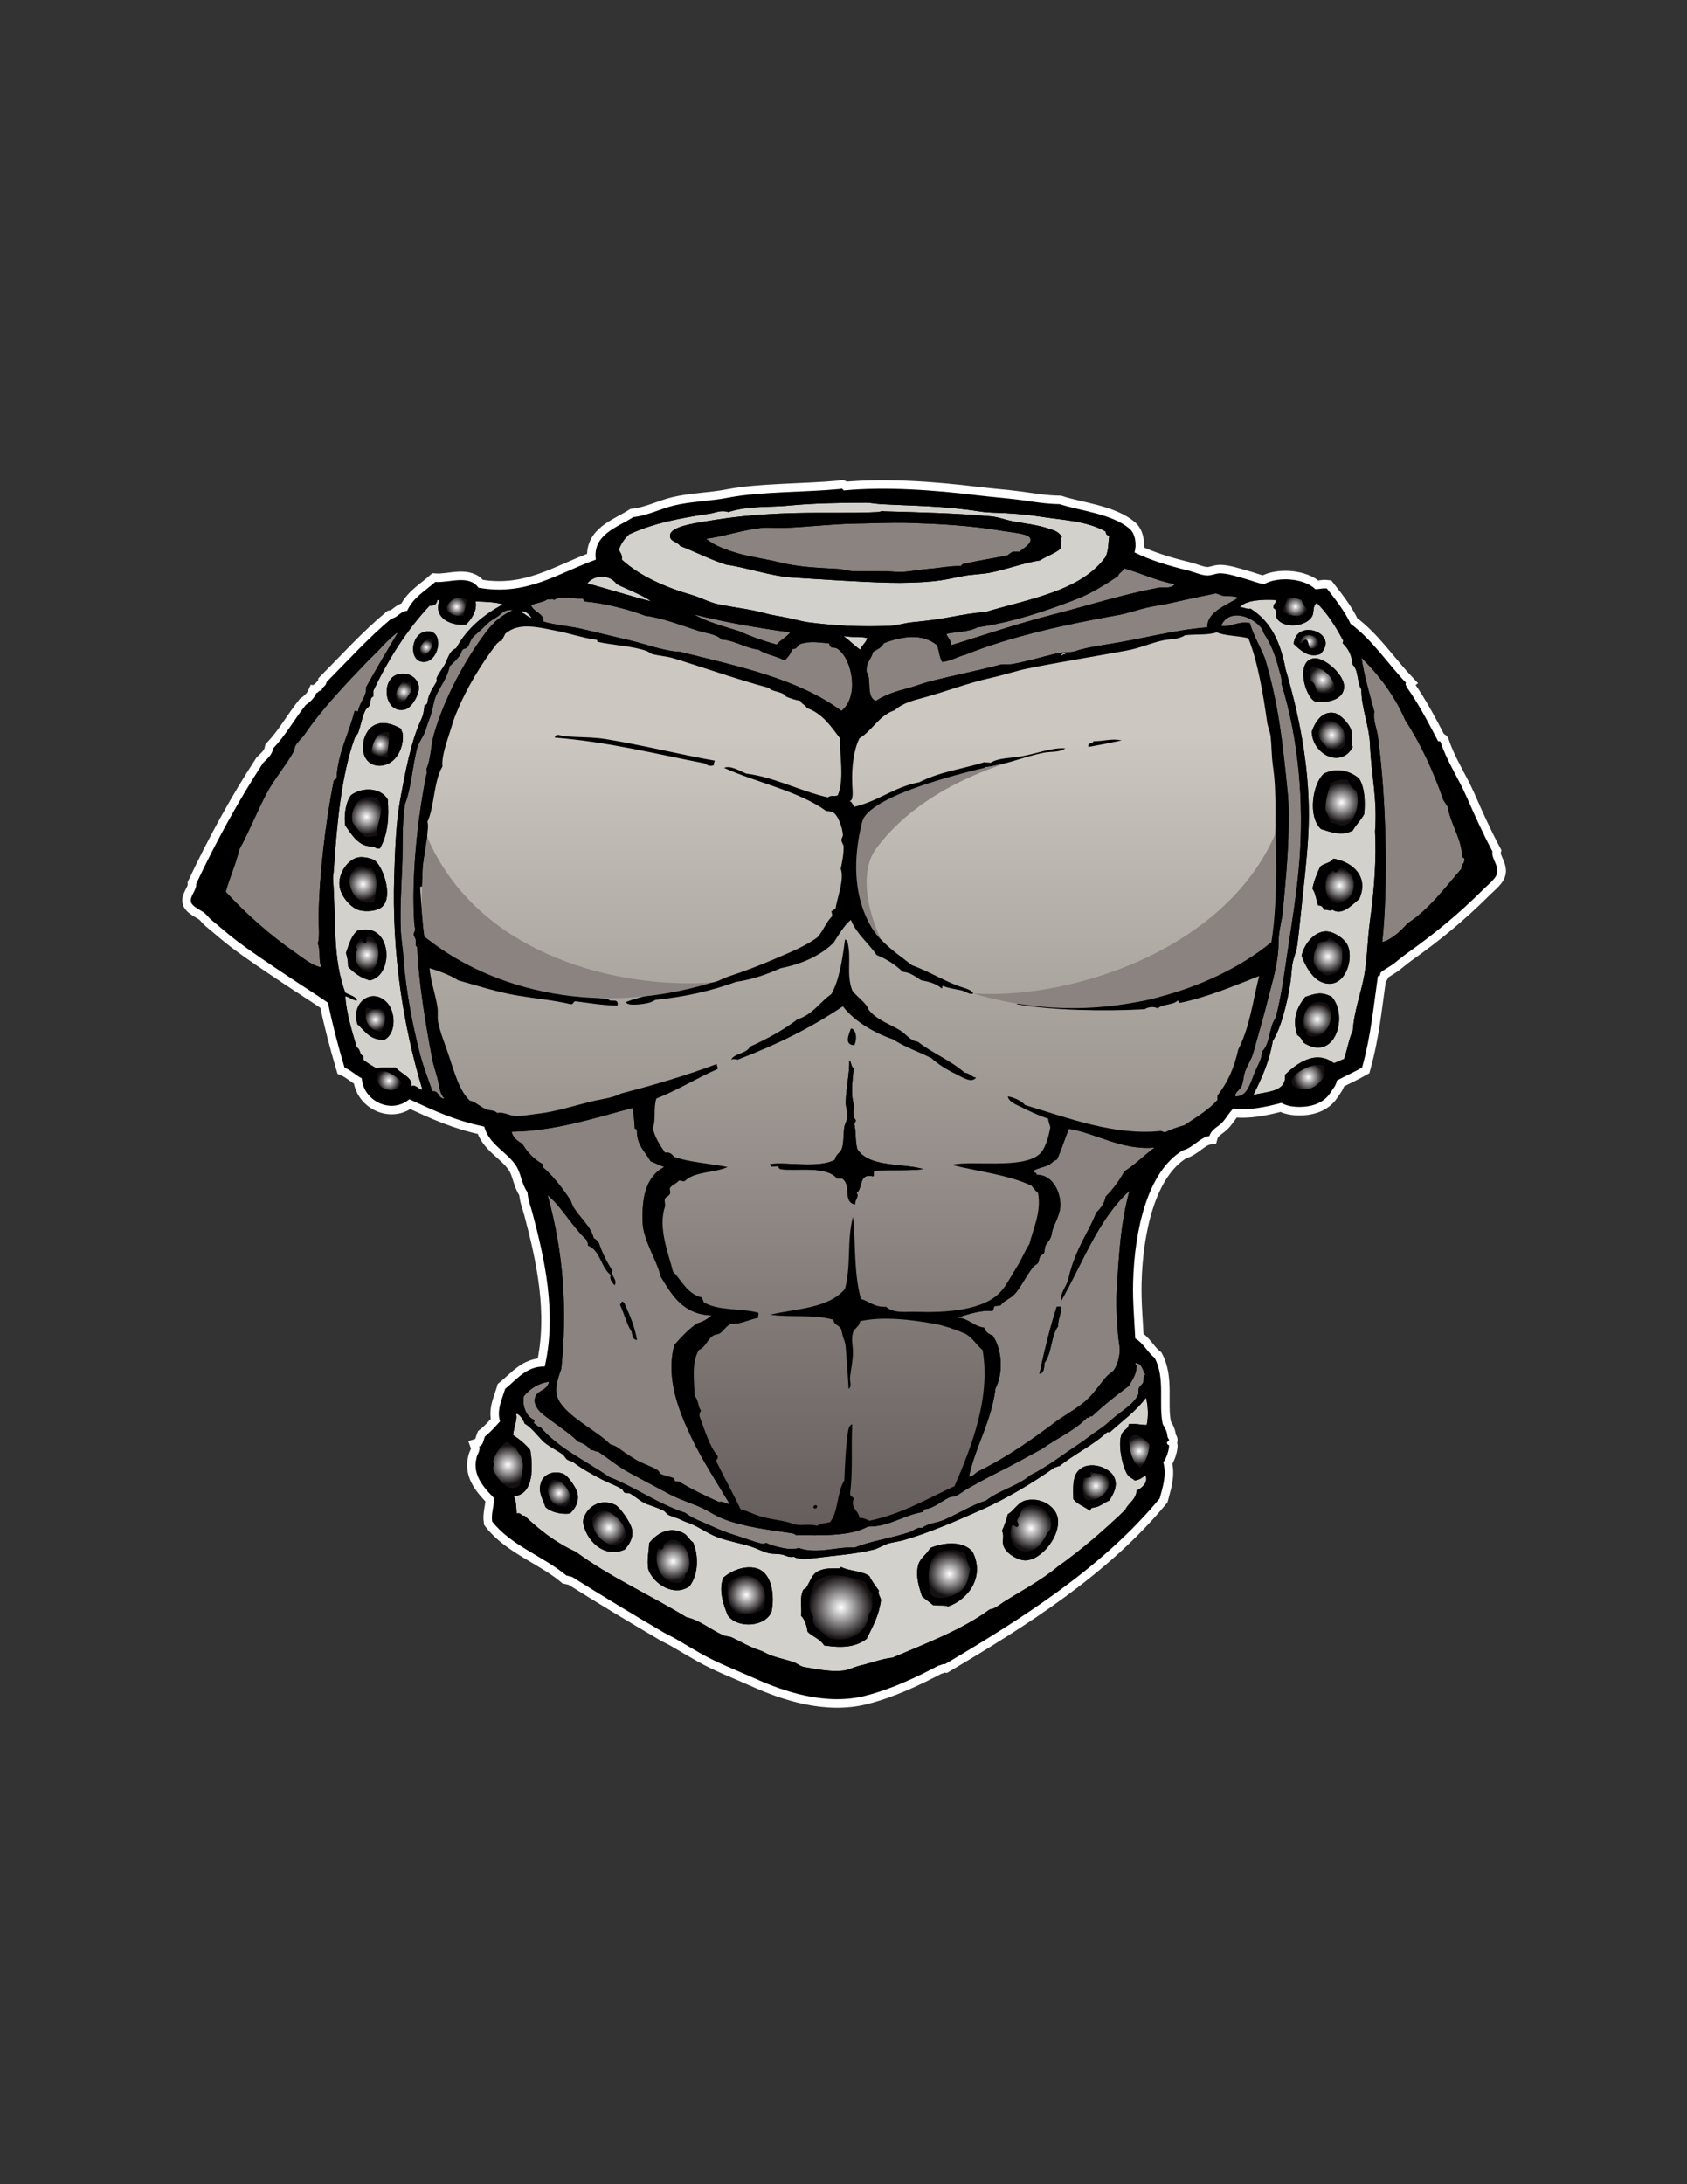 <?xml version="1.0" encoding="utf-8"?>
<!-- Generator: Adobe Illustrator 16.0.0, SVG Export Plug-In . SVG Version: 6.00 Build 0)  -->
<!DOCTYPE svg PUBLIC "-//W3C//DTD SVG 1.1//EN" "http://www.w3.org/Graphics/SVG/1.1/DTD/svg11.dtd">
<svg version="1.1" id="Layer_1" xmlns:x="http://ns.adobe.com/Extensibility/1.0/" xmlns:i="http://ns.adobe.com/AdobeIllustrator/10.0/" xmlns:graph="http://ns.adobe.com/Graphs/1.0/"
	 xmlns="http://www.w3.org/2000/svg" xmlns:xlink="http://www.w3.org/1999/xlink" x="0px" y="0px" width="612px" height="792px"
	 viewBox="0 0 612 792" enable-background="new 0 0 612 792" xml:space="preserve">
<rect x="0" y="0" width="612" height="792" fill="#333333" stroke="none"/>
<g>
	<path stroke="#FFFFFF" stroke-width="6.162" d="M541.418,308.728c-3.402-6.361-6.436-13.086-9.404-19.855
		c-2.982-6.787-7.158-12.902-9.408-19.854c-0.156-0.361-1.002-0.043-1.041-0.521c-3.502-6.688-6.994-13.389-11.236-19.328
		c-0.164-0.555-0.691-1.164-0.26-1.57c-6.744-7.109-12.168-15.527-20.123-21.422c-2.236-4.809-5.889-9.322-8.617-12.803
		c-1.676-0.193-2.654,0.311-4.18,0.26c-3.672-3.773-13.242-4.832-18.551-1.828c-2.152-0.258-4.238-1.211-6.527-1.824
		c-2.842-0.77-6.607-2.07-9.404-2.094c-1.666-0.012-3.271,0.904-4.967,0.785c-2.129-0.152-4.609-1.299-6.791-1.828
		c-7.07-1.721-13.633-3.723-19.33-6.531c0.832-2.744,0.363-6.777-1.83-8.619c-6.432-5.416-17.52-6.363-25.342-8.885
		c-5.352-0.084-9.781-0.936-14.629-1.568c-4.873-0.635-10.406-1.047-14.631-1.568c-16.609-2.041-34.006-3.264-49.115-1.826
		c-0.053-0.293-0.289-0.404-0.523-0.52c-0.107-0.451-0.338,0.053-0.779,0c-13.223,1.229-29.115,0.926-40.498,3.133
		c-6.67,1.295-13.488,1.324-19.852,2.875c-4.852,1.178-9.4,3.615-14.631,4.176c-5.799,3.744-14.818,6.301-13.586,15.416
		c-13.803,4.918-25.033,13.293-42.58,10.188c-3.535-4.904-10.488-1.715-15.678-2.09c-3.639,3.242-8.072,5.688-10.186,10.451
		c-2.604,0.273-3.334,2.416-5.75,2.871c-8.445,7.057-15.785,15.219-23.512,22.99c-0.129,1.527-1.66,1.652-1.826,3.137
		c-1.123-0.25-1.01,0.732-1.83,0.781c-0.828,1.963-2.279,3.289-3.918,4.439c-4.244,5.352-7.047,10.67-11.754,15.678
		c-0.479,2.484-2.172,3.75-3.658,5.227c-8.963,13.725-17.291,29.021-24.297,43.893c0.281,2.248-2.633,4.754-1.83,6.793
		c0.631,1.584,3.529,2.787,4.707,3.654c0.898,0.672,1.662,1.846,2.609,2.615c3.066,2.488,5.814,4.98,8.887,7.316
		c6.146,4.668,12.582,8.881,18.807,13.061c4.861,3.268,9.924,6.416,14.631,9.666c1.693,8.145,3.75,15.932,6.01,23.516
		c2.377,1.012,4.025,2.76,6.27,3.912c0.512,8.086,10.51,13.205,17.24,7.58c9.172,4.23,16.562,7.695,27.172,9.924
		c1.715,6.484,8.205,9.123,11.496,14.113c1.926,2.926,1.926,6.508,4.18,9.66c0.281,3.234,1.133,4.949,1.826,7.578
		c4.316,16.275,8.898,36.189,4.439,55.65c-6.527-0.234-10.098,4.641-14.369,8.096c-0.85,3.066-3.227,7.674-1.83,11.754
		c-1.752,1.908-3.402,3.906-5.482,5.488c-0.557,1.359-0.635,3.191-2.09,3.654c0.545,1.529-0.844,2.85-1.045,4.439
		c-1.475,6.068,3.094,10.852,6.529,14.371c-0.258,3.201-1.17,5.797-0.781,8.363c6.777,8.727,18.443,12.555,26.91,19.594
		c0.732,0.137,1.359,0.383,2.09,0.521c10.469,6.609,22.482,13.846,33.178,20.117c1.736,1.014,2.84,1.408,4.439,2.352
		c3.035,1.777,6.133,3.646,9.408,5.488c6.223,3.482,12.633,5.869,19.328,8.881c10.76,4.828,25.764,9.869,39.975,6.268
		c9.459-2.395,18.631-6.721,26.646-10.975c0.891-0.062,1.256-0.658,2.348-0.521c28.283-16.748,57.086-34.975,77.854-60.088
		c0.971-3.799,2.627-8.277,1.307-13.064c1.146-1.66,1.973-4.086,2.09-6.008c0.029-0.494-0.748-0.189-0.779-1.045
		c-0.021-0.479,0.809-0.797,0.779-1.045c-0.029-0.246-0.469-0.76-0.523-1.045c-0.404-2.102-0.238-1.779-1.045-3.396
		c-0.254-0.506-0.693-1.104-0.783-1.564c-1.512-7.52,1.018-16.324-2.871-23.773c-2.656-2.047-4.053-5.355-7.055-7.055
		c-0.289-6.305-0.973-13.352-0.779-20.375c0.502-19.119,5.326-40.271,18.021-47.811c3.82-0.996,6.215-4.721,9.668-5.225
		c0.682-2.406,3.195-3.338,4.703-4.965c1.459-1.578,2.406-3.43,3.918-4.961c5.262,0.758,11.871-0.543,17.5-2.09
		c2.117,1.363,5.871,1.742,9.145,1.303c4.43-0.592,7.16-2.635,8.619-4.959c0.998-1.586,2.057-2.613,2.352-4.445
		c3.002-1.615,6.215-3.012,9.141-4.697c3.232-11.629,4.023-21.209,5.752-33.18c1.098,0.227,0.646-0.93,1.045-1.305
		c1.17-1.096,3.338-2.102,4.965-3.395c1.568-1.256,3.076-2.504,4.703-3.658c10.107-7.186,18.76-14.344,27.172-22.729
		c1.881-1.879,4.488-3.871,5.221-5.75C544.113,314.188,540.891,311.313,541.418,308.728z"/>
	<path fill="#D2D1CB" d="M224.523,199.265c0.777-2.271,2.111-3.982,3.656-5.484c9.172-4.221,18.828-5.953,29.523-7.576
		c1.85-0.279,3.92-1.385,6.527-0.525c7.445-2.375,15.047-1.654,21.949-2.348c8.242-0.832,18.961-1.055,27.953-1.047
		c1.793,0.002,3.738,0.43,5.484,0.523c11.791,0.631,22.619,0.604,35.531,2.613c1.924,0.301,4.111,0.447,6.795,0.523
		c3.885,0.107,10.051,0.553,14.887,1.303c9.076,1.41,17.225,1.553,24.295,5.484c-0.023,0.99,0.512,1.404,1.309,1.57
		c-0.467,2.432-0.137,4.836-1.309,7.574c-8.922,12.412-27.461,15.211-43.887,20.115c-3.375,0.113-8.23,0.99-12.801,1.83
		c-4.473,0.822-8.205,1.293-13.586,1.828c-2.725,0.273-5.387,1.184-8.098,1.301c-9.887,0.443-19.816-0.006-29.523-1.301
		c-2.814-0.375-5.697-1.311-8.619-1.828c-2.871-0.504-5.432-0.979-7.576-1.57c-5.434-1.484-11.092-1.996-16.461-3.133
		c-3.281-0.691-6.439-2.467-9.664-3.396c-9.209-2.654-18.641-6.707-25.342-12.801C225.881,201.042,224.898,200.454,224.523,199.265z
		 M380.488,191.69c-4.205-1.396-8.17-1.777-12.801-2.617c-2.797-0.504-5.297-1.568-8.102-1.826
		c-12.551-1.145-24.836-1.443-38.922-1.826c-0.473-0.334-1.217,0.201-2.352,0.26c-10.502,0.564-21.084-0.059-34.744,0.525
		c-9.678,0.416-17.646,1.178-27.693,2.871c-4.305,0.727-12.492,1.879-12.799,4.965c-0.25,2.453,2.695,2.271,3.654,3.92
		c6.061,2.346,10.451,4.754,16.721,6.789c8.076,1.15,15.9,4.172,24.557,4.703c10.33,0.635,22.781,1.52,34.227,1.828
		c5.555,0.152,11.732-0.051,16.453-0.523c3.414-0.342,7.023-1.135,10.453-1.828c3.406-0.688,6.922-0.654,10.188-1.305
		c6.098-1.211,11.943-3.508,18.027-4.439c2.275-1.553,5.27-2.393,7.314-4.18c0.371-1.82-0.039-2.812,0.521-4.439
		C383.713,192.687,382.898,192.485,380.488,191.69z"/>
	<path fill="#8A8380" d="M369.777,200.05c-0.781,0-1.562,0-2.352,0c-0.666,0.375-1.32,0.77-1.828,1.303
		c-5.238,1.133-9.912,1.768-14.887,2.875c-0.816,0.18-1.619,0.102-2.096,1.043c-3.684-0.166-7.812,0.727-12.018,1.047
		c-3.9,0.297-8.051,1.336-11.492,1.043c-4.52-0.383-10.77-0.043-15.938-0.26c-1.617-0.066-3.27-0.682-4.965-0.781
		c-7.732-0.451-14.188-0.643-21.16-2.35c-5.051-1.238-10.203-1.924-14.629-3.135c-4.699-1.289-9.01-2.846-12.281-5.486
		c5.625-0.633,12.543-3.023,19.854-3.918c2.475-0.301,5.123,0.068,7.578,0c8.826-0.254,17.543-1.422,26.646-1.57
		c5.66-0.088,13.357-0.449,19.59-0.26c9.439,0.289,22.195,0.863,33.703,2.873c3.441,0.602,9.477,1.006,10.188,2.611
		C374.578,197.077,371.207,198.847,369.777,200.05z"/>
	<path fill="#8A8380" d="M426.207,211.802c-1.449,1.867-4.213,0.967-6.01,1.309c-13.107,2.5-26.338,6.695-38.926,9.926
		c-11.484,2.953-24.311,7.238-36.314,10.973c0.285-2.021-1.662-3.199-1.566-4.176c3.637-0.785,7.998-0.646,11.234-2.352
		c13.209-1.977,24.895-5.988,35.793-10.189c5.438-2.092,10.365-5.223,15.15-8.361c0.338-1.314,1.783-1.527,2.09-2.871
		C414,207.817,419.357,210.56,426.207,211.802z"/>
	<path fill="#D2D1CB" d="M236.279,218.071c-6.674-1.627-16.094-4.645-23.252-6.527c2.812-3.346,8.211-3.279,10.711,0.258
		C227.926,213.884,232.559,215.522,236.279,218.071z"/>
	<path fill="#8A8380" d="M449.195,216.769c-4.379,2.771-11.336,5.111-11.23,10.711c-12.012,0.922-23.754,4.25-36.84,6.268
		c-3.684,0.572-7.941,1.293-10.967,2.355c-1.771,0.617-4.322,0.285-6.533,0.779c-5.555,1.248-11.092,3.025-16.461,3.92
		c-1.469,0.244-3.002-0.125-4.438,0.26c-7.836,2.082-17.094,3.904-25.342,6.006c-2.5,0.637-5.104,1.697-7.578,2.352
		c-4.59,1.225-8.287,2.256-12.018,4.703c-3.738-1.15-1.49-8.109-3.398-10.453c-0.336-3.562,1.758-4.689,2.355-7.312
		c1.469-0.879,3.129-1.572,3.918-3.137c6.383-2.473,13.908-3.766,19.332,0.779c0.668,1.949,0.795,4.434,1.824,6.01
		c3.279-0.377,5.43-1.883,8.359-2.611c16.656-6.74,37.342-11.166,55.389-14.371c3.736-0.662,7.52-2.115,11.236-2.873
		c3.195-0.648,6.342-1.102,9.402-1.824c5.566-1.316,10.684-2.285,14.629-3.137c0.633-0.139,1.852,0.635,2.615,0.781
		C445.359,216.358,447.613,215.868,449.195,216.769z"/>
	<path fill="#8A8380" d="M284.611,239.497c1.229-1.117,2.221-2.477,2.873-4.18c1.729,0.166,1.789-1.346,2.871-1.83
		c4.258-1.227,6.83-0.361,10.449-0.26c-0.012,0.791,0.553,1.012,0.783,1.566c0.979-0.02,1.811,0.109,2.352,0.523
		c5.35,3.893,7.781,17.354,1.307,22.465c-15.541-11.533-36.865-16.049-58.523-21.418c-5.453-0.139-12.697-2.855-18.287-4.182
		c-5.746-1.367-11.883-2.789-16.455-3.918c-5.053-1.248-10.547-1.533-14.893-2.877c0.465-2.924-3.697-3.42-4.439-6.004
		c1.928-0.773,4.396-1.002,6.008-2.092c0.707,0.16,2.072-0.332,2.352,0.26c2.189-1.773,7.301-0.324,10.186-0.52
		c0.537,0.068,0.521,0.697,0.785,1.043c7.15,0.611,15.473,2.695,22.207,5.227c6.082,0.703,12.836,3.455,19.33,5.484
		c2.914,0.912,6.215,1.074,8.359,3.139c4.486,0.18,8.41,3.045,13.324,3.654C277.832,237.39,281.805,237.862,284.611,239.497z"/>
	<path fill="#D2D1CB" d="M462.785,217.552c0.354,1.402-0.883,1.213-0.783,2.35c-0.359,0.809,0.541,0.65,0.783,1.307
		c0.322,0.887-0.088,2.184,0.518,3.133c2.137,3.34,9.479,3.195,12.279-0.26c1.633-2.006,0.109-3.701,2.096-5.484
		c3.822,3.748,6.738,8.41,9.4,13.326c0.492,0.494,0.035,0.65,0,1.301c2.176,2.203,3.166,3.986,3.664,7.842
		c2.197,2.002,1.572,6.928,3.135,8.881c-0.154,6.182,2.877,13.34,3.135,20.117c0.395,10.809,2.719,19.367,1.824,31.348
		c0.502,9.619-0.221,20.635-1.824,32.398c-0.975,7.092-0.98,13.602-2.09,19.854c-1.152,6.455-3.658,12.682-4.18,20.117
		c-1.348,2.768-1.93,6.66-3.135,10.186c-1.246,0.502-2.436,1.055-3.666,1.568c-6.762-5.139-13.83,0.346-17.76,4.178
		c0.6,6.258-6.367,6.059-11.498,7.316c2.984-6.049,5.662-11.576,7.051-19.594c2.922-4.529,5.137-13.396,6.27-20.375
		c0.387-2.344,0.488-4.723,0.787-7.053c0.307-2.424,1.504-4.807,1.828-7.314c0.787-6.119,1.389-12.574,2.092-19.074
		c0.988-9.158,2.049-18.676,2.09-27.693c0.082-18.943-3.678-37.145-8.365-53.037c-1.875-9.805-5.184-17.389-12.799-22.201
		c-1.105,0.393-2.379-0.557-3.918-0.525C451.994,217.495,458.414,217.302,462.785,217.552z M478.98,237.144
		c7.357-7.438-8.791-13.307-9.668-3.658C471.59,235.571,474.611,238.792,478.98,237.144z M487.605,249.167
		c0.219-4.432-6.973-10.695-10.715-10.453c-7.148,0.465-3.529,14.127,0.26,15.676C482.438,255.032,487.391,253.36,487.605,249.167z
		 M490.211,264.837c-0.764-2.576-4.121-5.871-6.004-6.268c-4.498-0.945-7.07,3.105-8.365,6.795
		c0.416,8.49,10.818,13.279,14.896,5.486C489.84,269.024,490.832,266.929,490.211,264.837z M480.285,280.515
		c-4.156,3.652-5.947,15.688-1.045,20.111c3.791,1.186,7.553,2.617,11.502,0.525c1.219-2.172,3.021-3.768,4.18-6.006
		c0.342-4.547,0.262-9.201-1.832-12.805C489.963,279.634,485.094,278.149,480.285,280.515z M483.42,329.89
		c3.408,2.268,7.02-1.748,9.668-3.918c3.535-7.715-1.908-13.369-9.404-14.629c-0.908,1.617-3.387,1.664-4.703,2.871
		c-1.205,2.455-2.26,5.053-2.875,8.096c1.215,1.344,1.527,4.883,2.09,6.01c1.301-0.076,1.777,0.668,2.09,1.568
		C481.648,329.722,482.379,330.464,483.42,329.89z M479.24,356.017c8.77,3.842,12.553-9.254,9.146-14.111
		c-1.516-2.154-5.012-4.299-7.574-4.182c-4.395,0.205-7.893,5.047-8.621,8.883C473.465,350.114,475.91,354.552,479.24,356.017z
		 M473.492,361.501c-3.002,3.775-4.828,8.008-2.871,13.846c1.008,0.562,1.717,1.42,2.094,2.617
		c11.648,7.58,16.52-9.617,10.443-16.463C479.441,359.419,477.033,360.276,473.492,361.501z"/>
	<path fill="#D2D1CB" d="M159.469,217.552c-2.531,6.48,4.244,9.605,9.666,8.885c1.818-2.002,4.014-4.768,3.396-8.361
		c3.498,0.111,6.98,0.191,9.926,1.047c-7.102,3.867-13.125,8.818-16.979,15.934c-2.648,1.082-3.023,3.988-4.18,6.012
		c-0.859,1.492-1.938,2.732-2.871,4.703c-0.232,0.479,0.176,0.961,0,1.301c-1.107,2.123-3.17,4.473-3.396,8.1
		c-0.523,0.002-0.334,0.713-1.045,0.521c-0.105,1.783-0.4,3.547-1.309,5.488c-3.598,7.688-5.732,19.137-7.574,29.26
		c-1.418,7.793-1.789,17.768-2.088,27.172c-0.885,27.643,3.145,54.025,10.184,77.326c-0.451,0.988-2.525-2.119-3.914-1.041
		c0.572-3.186-3.816-4.527-5.75-6.793c-2.535-0.08-4.582-0.186-7.051,0.256c-1.621-0.986-3.301-1.922-4.703-3.133
		c0-0.434,0-0.871,0-1.303c-1.586-0.6-0.781-2.299-2.354-3.139c-1.68-5.727-3.77-12.408-4.18-18.547
		c1.621,0.297,2.494,1.34,4.18,1.57c0.016-1.369-2.793-2.045-4.18-2.875c-4.658-12.607-3.287-25.768-4.438-41.277
		c-0.072-0.99,0.189-1.816,0.26-2.875c1.104-16.604,2.723-34.65,7.578-48.068c0.266-0.74,1.035-1.352,1.305-2.092
		c1-2.746,1.434-5.787,2.613-8.098c0.33-0.652,1.258-1.182,1.568-1.83c0.518-1.094-0.121-2.668,1.303-3.133c0-0.697,0-1.393,0-2.09
		c5.51-11.561,12.137-22,20.379-30.83c1.467,0.031,2.574-0.367,2.869-2.09C158.945,217.552,159.211,217.552,159.469,217.552z
		 M153.721,240.019c5.908,0.014,7.742-12.396,0.521-10.969C148.828,230.116,148.219,240.011,153.721,240.019z M146.93,257.261
		c2.445-0.576,5.539-5.824,4.963-8.621c-0.572-2.779-3.422-5.029-7.314-4.18C137.854,245.972,139.291,259.067,146.93,257.261z
		 M134.912,263.532c-4.232,3.137-5.066,13.256,2.092,14.107c5.807,0.438,9.445-5.424,9.145-11.232
		c-0.051-0.885-0.611-1.24-0.525-2.09C142.1,262.28,138.109,261.161,134.912,263.532z M140.66,289.919
		c-2.508-4.459-9.404-4.59-13.324-1.568c-1.938,2.584-2.639,7.367-2.09,10.975c2.438,3.348,4.883,7.959,10.189,7.574
		c0.68,0.363,1.133,0.963,2.35,0.785C140.816,302.542,141.141,295.989,140.66,289.919z M123.156,321.269
		c0.471,3.844,4.371,8.246,7.576,8.883c2.357,0.471,5.99,0.285,7.838-1.305c4.33-3.729,0.197-15.223-2.873-16.98
		c-1.305-0.75-3.793-1.188-5.227-1.047C126.162,311.251,122.617,316.872,123.156,321.269z M125.508,345.567
		c0.465,1.447,0.791,3.039,0.781,4.961c2.066,2.203,4.504,4.031,7.842,4.961c9.162-1.76,8.027-21.492-4.182-18.025
		c0-0.145-0.213-0.297-0.262,0C127.418,339.286,126.576,342.542,125.508,345.567z M140.66,363.853
		c-5.379-6.236-13.605-0.459-10.973,7.574c2.881,2.52,4.678,5.992,9.93,5.488C143.818,374.532,143.438,367.069,140.66,363.853z"/>
	<path fill="#8A8380" d="M186.117,221.208c-4.184,2.012-6.707,3.961-9.666,7.842c-7.562,9.893-15.312,24.131-19.07,37.354
		c-1.137,4.002-1,8.592-2.615,12.277c-0.27,0.742,0.434,1.793,0,1.832c-3.248,15.551-5.67,38.033-4.439,54.6
		c0.055,0.762,0.283,1.373,0.26,2.09c-0.016,0.469-0.553,1.172-0.523,1.568c0.049,0.605,0.678,1.432,0.785,2.092
		c0.156,0.955-0.363,1.971,0.52,2.611c0.451,12.049,2.898,27.344,5.488,40.754c0.531,2.754,1.611,5.357,2.088,7.84
		c0.582,3.004,0.83,4.838,2.354,6.27c-2.504,0.152-1.799-2.908-4.441-2.609c-1.482-4.381-3.227-8.719-4.443-13.328
		c-2.67-10.141-5.238-23.445-6.006-34.742c-0.25-3.672-0.928-7.41-1.043-10.973c-0.238-7.234,0.188-14.525,0.52-21.945
		c0.363-8.072-0.188-15.439,1.047-23.25c2.279-5.811,2.641-13.689,4.438-20.381c0.557-2.055,2.195-3.934,2.873-6.004
		c0.682-2.076,1.176-3.527,1.83-5.227c0.902-2.344,1.086-5.258,2.09-7.576c1.445-3.33,4.047-6.348,4.961-10.711
		c1.107-1.137,2.592-2.387,3.662-3.92c0.451-0.648,0.553-1.488,1.043-2.09c0.346-0.416,1.137-0.35,1.566-0.781
		c0.9-0.904,1.188-2.633,2.092-3.656c0.883-1.004,2.314-2.059,3.395-3.137c2.152-2.139,2.734-2.732,5.225-4.182
		C181.996,222.724,182.445,220.909,186.117,221.208z"/>
	<path fill="#D2D1CB" d="M192.91,224.083c-1.945-0.477-2.57-1.867-4.18-2.092C190.166,220.812,192.139,222.927,192.91,224.083z"/>
	<path fill="#8A8380" d="M251.693,222.778c11.668,2.914,21.955,4.723,35.008,6.527c-1.369,1.77-3.566,2.707-4.967,4.439
		c-5.109-1.424-9.793-3.125-13.844-4.961C262.219,227.054,256.383,225.489,251.693,222.778z"/>
	<path fill="#8A8380" d="M448.152,397.552c-0.23-1.502,1.504-2.25,2.09-3.393c0.863-1.682,0.766-3.953,1.566-6.01
		c0.883-2.25,2.197-4.053,2.873-6.531c1.791-6.533,3.588-12.383,5.229-19.074c1.516-6.189,3.932-13.34,3.918-21.156
		c-0.01-3.637,1.225-7.525,1.562-11.236c0.84-9.102,1.938-20.039,2.09-30.566c0.053-3.605,0.053-8.066-0.26-11.234
		c-1.912-19.307-3.496-33.594-8.359-49.635c-1.742-4.352-4.057-8.133-5.482-12.803c-4.547-0.766-6.797,1.691-10.455,1.045
		c2.939-6.59,11.5-3.564,14.893,1.047c0.328,0.449,0.395,1.244,0.779,1.828c2.451,3.707,4.068,7.637,5.488,13.324
		c0.326,1.303,0.982,2.477,0.779,4.703c6.348,20.596,8.16,43.119,6.533,64.266c-0.846,11.014-2.578,21.506-4.18,32.133
		c-1.064,7.047-2.311,16.971-4.439,24.82c-2.578,3.695-1.811,9.143-4.963,12.279c0.08,2.197-1.375,4.693-2.09,6.271
		C453.629,392.237,452.762,397.884,448.152,397.552z"/>
	<path d="M469.312,233.487c0.879-9.648,17.027-3.779,9.668,3.658C474.611,238.792,471.59,235.571,469.312,233.487z M471.402,233.228
		c1.359,0.137,1.152-1.285,2.35-1.303c1.158,0.408,0.721,2.42,1.572,3.131c1.797,0.318,2.449-0.504,3.129-1.307
		C478.707,229.646,471.629,228.878,471.402,233.228z"/>
	<path d="M154.242,229.05c7.221-1.428,5.387,10.982-0.521,10.969C148.219,240.011,148.828,230.116,154.242,229.05z M153.721,237.667
		c1.92-1.043,3.486-2.926,3.139-5.484C154.422,230.401,150.342,235.81,153.721,237.667z"/>
	<path fill="#8A8380" d="M143.797,229.571c0.467-0.078,0.533,0.246,0.262,0.262c-3.809,6.379-7.613,12.764-11.236,19.334
		c0.211,3.596-2.295,5.141-2.871,8.615c-0.502,0.492-0.473-0.152-1.305,0c-2.01,8.098-6.141,15.459-6.533,24.297
		c-0.082,0.615-0.809,0.586-1.045,1.047c-3.025,15.365-5.176,33.77-5.482,48.855c-0.072,3.482,0.504,7.266-0.264,10.186
		c1.086,2.805,0.129,6.143,1.309,8.619c-3.662-0.725-6.641-3.398-9.668-5.482c-9.039-6.225-17.646-13.889-25.08-21.943
		c1.543-5.422,3.523-9.531,4.963-15.414c3.477-6.252,6.445-13.834,9.928-20.377c2.781-5.232,6.797-9.756,9.668-14.893
		c0.398-0.717,0.379-1.654,0.785-2.35c0.893-1.547,2.432-2.748,3.393-4.18c5.795-8.631,15.113-18.486,22.986-26.648
		c1.344-1.387,2.857-2.727,4.184-4.18C139.922,232.978,141.533,231.481,143.797,229.571z"/>
	<path fill="#D2D1CB" d="M306.031,230.614c3.5,0.678,5.846,0.008,8.619,0.785c-0.529,1.727-1.998,2.527-2.609,4.178
		C309.898,234.063,308.111,232.194,306.031,230.614z"/>
	<path fill="#D2D1CB" d="M386.496,237.407c-0.922-0.459-0.641,0.176-1.564,0.26C384.875,237.126,386.508,236.255,386.496,237.407z"
		/>
	<path fill="#8A8380" d="M493.875,238.454c6.469,6.414,12.025,13.744,15.932,22.729c5.654,8.623,10.146,18.418,13.848,28.998
		c0.566,0.738,0.977,1.637,1.568,2.352c0.891,6.07,4.812,11.145,5.223,17.766c-0.229,1.008,1.139,0.424,0.785,1.566
		c0.035,1.428-1.266,1.525-1.045,3.135c-6.121,7.029-11.656,14.65-19.596,19.854c-2.406,2.756-5.789,5.848-9.145,6.793
		c2.229-21.303,1.41-52.369-1.568-74.459c-0.463-3.408-1.834-5.869-1.301-9.143C496.877,251.694,495.066,245.798,493.875,238.454z"
		/>
	<path d="M477.15,254.39c-3.789-1.547-7.408-15.211-0.26-15.676c3.742-0.244,10.934,6.018,10.715,10.453
		C487.391,253.36,482.438,255.032,477.15,254.39z M484.207,249.946c-0.449-4.988-4.387-7.758-8.365-8.363
		c-0.689,1.398-0.611,3.762-0.262,5.486c1.686,0.404,1.568,2.615,2.35,3.922C479.885,251.636,483.107,251.569,484.207,249.946z"/>
	<path d="M144.58,244.46c3.893-0.85,6.74,1.4,7.314,4.18c0.574,2.797-2.52,8.045-4.961,8.621
		C139.291,259.067,137.854,245.972,144.58,244.46z M144.059,254.39c3.359,1.359,3.574-2.455,5.225-3.66
		c-0.205-1.635,0.127-2.203-0.525-3.395c-1.135,0.359-1.742,0.213-2.609-0.26C144.17,249.542,143.156,250.831,144.059,254.39z"/>
	<path d="M490.738,270.851c-4.078,7.791-14.48,3.004-14.896-5.486c1.295-3.689,3.867-7.74,8.365-6.795
		c1.883,0.396,5.242,3.691,6.004,6.268C490.832,266.929,489.84,269.024,490.738,270.851z M487.863,269.804
		c0.234-0.828-0.039-3.826-0.523-4.967c-1.859-4.365-9.721-5.354-8.887,1.83c0.25,2.127,2.023,2.924,3.141,4.701
		C484.988,271.862,487.203,272.095,487.863,269.804z"/>
	<path d="M145.623,264.317c-0.086,0.85,0.475,1.205,0.525,2.09c0.301,5.809-3.338,11.67-9.145,11.232
		c-7.158-0.852-6.324-10.971-2.092-14.107C138.109,261.161,142.1,262.28,145.623,264.317z M134.648,272.937
		c1.807,1.256,4.107,1.557,6.01,1.826c-0.178-4.059,0.758-6.256,0.523-9.141C136.949,264.56,135.303,268.896,134.648,272.937z"/>
	<path d="M259.268,275.812c0.006,0.615-0.449,0.771-0.26,1.566c-0.98,0.658-2.641,0.137-3.135-0.521
		c-18.48-3.598-35.238-7.828-54.604-9.404c0.473-1.758,2.008-0.643,3.137-0.527c4.412,0.469,10.336,0.271,15.152,1.047
		C232.715,270.093,247.684,273.798,259.268,275.812z"/>
	<path d="M406.877,268.493c-4.201,0.893-8.814,1.799-12.023,2.355c-0.471-1.777,1.631-0.99,1.828-2.094
		C400.129,268.872,403.551,267.634,406.877,268.493z"/>
	<path d="M493.088,282.341c2.096,3.604,2.174,8.258,1.83,12.805c-1.156,2.238-2.961,3.834-4.18,6.006
		c-3.945,2.092-7.709,0.66-11.5-0.525c-4.902-4.424-3.111-16.459,1.045-20.111C485.094,278.149,489.963,279.634,493.088,282.341z
		 M487.078,299.321c4.57-0.088,6.459-8.439,4.965-12.537c-1.488-0.865-2.344-2.367-3.135-3.92c-2.402-0.592-4.732,0.26-6.275,1.303
		c-0.781,2.904-1.791,5.805-1.822,9.41c0.645,1.68,1.393,2.428,1.822,4.701C484.566,298.466,485.646,299.353,487.078,299.321z"/>
	<path d="M137.785,307.685c-1.217,0.176-1.67-0.424-2.35-0.785c-5.307,0.383-7.756-4.227-10.189-7.574
		c-0.549-3.605,0.152-8.389,2.09-10.975c3.92-3.021,10.816-2.891,13.324,1.568C141.141,295.989,140.816,302.542,137.785,307.685z
		 M137.26,290.179c-1.201-1.568-4.182-1.752-6.527-0.26c-1.512,0.965-3.662,4.334-2.871,8.1c0.17,0.816,3.723,4.916,4.439,5.225
		c1.459,0.625,3.025-0.031,4.438-0.26C136.221,299.327,139.898,293.603,137.26,290.179z"/>
	<path d="M130.469,310.817c1.434-0.141,3.92,0.297,5.227,1.047c3.072,1.758,7.205,13.252,2.873,16.98
		c-1.846,1.592-5.479,1.777-7.838,1.305c-3.207-0.637-7.107-5.041-7.576-8.883C122.617,316.872,126.162,311.251,130.469,310.817z
		 M130.732,313.954c-7.824,2.541-2.689,15.781,4.963,13.066c0.777-3.799,1.867-9.473-1.047-12.281
		C132.945,315.47,132.383,314.009,130.732,313.954z"/>
	<path d="M480.285,329.89c-0.312-0.9-0.789-1.643-2.09-1.568c-0.562-1.127-0.875-4.664-2.09-6.01
		c0.615-3.045,1.67-5.641,2.875-8.096c1.316-1.207,3.795-1.254,4.703-2.871c7.496,1.26,12.939,6.914,9.404,14.629
		c-2.65,2.17-6.26,6.188-9.668,3.918C482.379,330.464,481.648,329.722,480.285,329.89z M484.729,316.304
		c-0.826,0.125-0.592-0.799-1.572-0.525c-3.965,2.732-2.863,13.266,3.662,11.502c5.957-2.693,5.811-10.787-0.264-12.543
		C485.422,314.739,485.578,316.022,484.729,316.304z"/>
	<path d="M129.688,337.464c0.051-0.297,0.262-0.145,0.262,0c12.209-3.467,13.344,16.266,4.182,18.025
		c-3.338-0.93-5.775-2.76-7.842-4.961c0.01-1.924-0.318-3.514-0.781-4.961C126.576,342.542,127.418,339.286,129.688,337.464z
		 M132.301,342.167c-0.488-0.389-1.434-1.098-0.785-1.824c-1.4,0.324-2.939,2.76-1.824,3.914c-2.061,3.592,0.715,8.293,4.701,8.361
		c3.33-2.562,4.203-10.047,0.26-12.801c-0.605,0-1.215,0-1.824,0C132.73,341.069,133.473,341.8,132.301,342.167z"/>
	<path d="M472.189,346.61c0.729-3.836,4.227-8.68,8.621-8.885c2.562-0.117,6.061,2.029,7.572,4.182
		c3.408,4.855-0.375,17.953-9.145,14.113C475.91,354.552,473.465,350.114,472.189,346.61z M478.453,341.646
		c-1,2.049-2.289,4.674-1.824,7.318c0.352,1.971,3.266,4.553,4.701,4.703c0.887,0.088,3.412-0.865,3.92-1.309
		c2.076-1.822,1.723-5.877,1.568-8.881c-1.686-1.104-2.725-2.852-4.967-3.398C481.916,341.794,479.699,341.231,478.453,341.646z"/>
	<path d="M483.156,361.501c6.078,6.846,1.203,24.043-10.445,16.463c-0.375-1.197-1.086-2.055-2.092-2.617
		c-1.955-5.838-0.131-10.07,2.871-13.846C477.033,360.276,479.441,359.419,483.156,361.501z M481.594,364.114
		c-5.621-2.957-10.023,2.775-8.363,9.143c0.352,0,0.695,0,1.049,0c-0.631,0.6-0.4,0.842-0.264,1.828
		C479.846,378.546,485.373,369.685,481.594,364.114z"/>
	<path d="M139.617,376.917c-5.252,0.506-7.047-2.971-9.93-5.488c-2.635-8.033,5.59-13.811,10.973-7.574
		C143.438,367.069,143.818,374.532,139.617,376.917z M138.309,374.042c1.287-2.277,2.928-7.936-1.049-8.363
		c-1.664,0.783-2.436-0.162-4.438-0.26C131.852,370.056,133.955,373.854,138.309,374.042z"/>
	<path d="M308.645,372.993c0.174,0,0.348,0,0.523,0c1.684,1.143,1.688,3.998,0.781,6.012
		C306.035,378.856,307.969,375.14,308.645,372.993z"/>
	<path fill="#8A8380" d="M229.486,401.731c0.309,1.762,0.592,4.064,0.781,7.053c-0.229,0.842,0.861,0.365,0.783,1.049
		c-0.082,5.477,3.043,7.754,4.961,11.23c1.672,0.684,3.264,1.439,4.965,2.092c-6.951,3.619-8.139,11.652-7.838,20.117
		c0.236,6.58,5.34,13.963,6.529,19.594c4.15,6.736,8.033,13.736,18.551,14.109c-1.477,1.221-3.121,2.279-5.227,2.873
		c-3.289,2.107-5.781,5.016-8.359,7.836c-3.252,12.145,1.777,24.277,6.27,33.699c3.893,8.17,9.289,16.385,13.846,24.035
		c-1.561-0.006-1.994-1.145-3.918-0.779c-4.973-2.24-9.697-4.49-14.367-7.32c-0.34-0.205-1.252-0.031-1.57-0.26
		c-0.365-0.262-0.166-0.875-0.521-1.043c-0.924-0.449-3.469-0.875-4.703-1.568c-0.473-0.266-0.615-1.027-1.045-1.307
		c-2.266-1.473-5.439-2.309-8.098-3.914c-1.213-0.738-2.414-1.549-3.656-2.355c-1.879-1.203-2.975-2.508-5.486-3.129
		c-4.434-4.561-13.963-9.113-18.027-14.898c-2.701-3.836-1.457-7.68,0.26-12.535c2.174-21.008,0.936-41.809-4.963-62.967
		c5.445,4.658,8.857,11.354,14.109,16.199c0.234,0.639,0.609,1.133,0.521,2.092c4.609,1.742,4.693,8.018,8.359,10.711
		c-0.715,1.414,0.6,2.816,1.309,3.654c1.152-1.939-1.654-3.562-0.783-5.223c-2.01-3.049-3.699-6.404-4.963-10.189
		c-0.551-0.584-0.99-1.273-1.83-1.57c-0.844-4.02-4.906-7.422-7.314-11.232c-0.566-0.896-0.723-2.002-1.305-2.873
		c-2.654-3.957-6.135-8.627-9.928-11.754c0-0.352,0-0.699,0-1.047c-3.117-1.756-5.52-4.23-7.314-7.312
		c-1.697-1.094-3.443-2.133-3.918-4.441C201.066,410.228,216.826,405.079,229.486,401.731z M225.047,473.317
		c1.352,2.734,2.279,6.77,4.18,9.664c0.154,1.41,0.404,2.734,1.826,2.871c-0.992-5.518-2.67-8.936-4.701-13.584
		c-0.336-0.018-0.365-0.334-0.783-0.26C225.764,472.815,224.848,472.513,225.047,473.317z"/>
	<path fill="#8A8380" d="M418.895,416.103c-3.703,2.688-7.531,6.539-10.973,8.621c-1.883,3.436-4.121,6.504-6.799,9.141
		c-0.496,2.551-1.803,4.293-3.396,5.748c-2.035,5.332-5.305,10.182-7.57,15.939c-1.156,2.926-1.73,4.609-2.615,8.357
		c-0.637,2.705-2.998,4.883-2.611,7.834c7.828-13.76,13.488-29.703,24.816-39.963c-3.32,12.02-3.955,24.545-4.703,37.619
		c-0.199,3.566,0.152,12.842,1.045,18.547c0.369,2.369-0.219,6.129-1.83,8.625c-0.65,1.01-1.938,1.562-2.869,2.605
		c-2.225,2.5-4.395,5.863-6.791,8.102c-3.229,3.018-7.375,5.312-10.711,7.576c-9.133,6.887-18.494,13.555-29.262,18.811
		c-0.965,0.688-1.662,1.65-3.133,1.824c2.488-11.438,8.094-19.77,9.662-32.133c2.826-5.359,2.463-13.965-1.041-19.07
		c-1.5-0.508-2.621-1.393-3.139-2.875c-3.926-0.516-5.494-3.387-9.662-3.654c3.621-1.146,8.949-2.861,12.539-2.354
		c0.781-0.174,0.395-1.516,1.043-1.826c1.129-0.143,1.465-0.076,2.09-0.26c1.008-1.584,3.307-2.26,4.965-3.92
		c2.072-2.078,4.289-6.768,6.793-9.932c0.543-0.68,1.406-0.947,1.828-1.566c0.387-0.574,0.359-1.719,0.783-2.348
		c0.307-0.465,1.146-0.744,1.301-1.047c0.416-0.803,0.246-2.217,0.787-3.135c0.551-0.947,0.848-0.938,1.566-2.354
		c0.588-1.16,0.395-1.336,0.785-2.871c0.553-2.188,2.73-5.406,2.869-8.885c0.176-4.455-2.479-11.424-8.619-11.232
		c0.203-1.074-1.25-0.488-1.047-1.566c1.68-0.982,3.781-1.227,5.486-2.086c1.088-0.549,1.688-1.611,2.869-1.828
		c1.527-2.934,3.055-8.199,4.443-11.236C397.723,410.931,407.004,417.196,418.895,416.103z M383.361,473.841
		c-2.334,7.055-4.635,16.523-6.27,24.293c1.711-0.207,1.67-2.162,1.828-3.914c2.779-3.76,2.293-9.953,4.963-13.326
		c-0.309-1.99,1.365-5.09,1.047-7.053C384.406,473.841,383.887,473.841,383.361,473.841z"/>
	<path d="M225.568,472.013c0.42-0.074,0.451,0.244,0.783,0.262c2.029,4.643,3.707,8.062,4.701,13.582
		c-1.422-0.141-1.674-1.459-1.826-2.873c-1.9-2.893-2.828-6.932-4.18-9.66C224.848,472.513,225.764,472.815,225.568,472.013z"/>
	<path d="M384.932,473.841c0.318,1.961-1.355,5.061-1.045,7.051c-2.672,3.375-2.186,9.566-4.965,13.324
		c-0.16,1.754-0.119,3.711-1.824,3.912c1.629-7.764,3.93-17.234,6.266-24.291C383.887,473.841,384.406,473.841,384.932,473.841z"/>
	<path fill="#8A8380" d="M411.838,494.22c2.533,0.074,2.617,2.607,3.658,4.18c-0.988,0.693-0.389,1.896-0.779,2.867
		c-0.299,0.742-1.24,1.264-1.568,2.096c-0.268,0.674,0.062,1.641-0.264,2.35c-1.572,3.438-5.83,5.795-9.141,8.619
		c-2.043,1.74-2.986,2.732-5.227,4.18c-2.395,1.551-4.709,3.516-7.312,5.232c-5.865,3.844-11.184,8.115-17.506,11.227
		c-4.471,3.891-11.295,5.43-15.936,9.143c-5.385,1.658-10.354,4.92-15.412,7.057c-2.713,1.145-5.727,1.197-7.84,2.869
		c-1.738-0.365-3.051,1.01-4.705,1.57c-6.244,2.123-13.719,3.111-19.59,5.482c-7.24-0.219-13.637,2.52-20.379,0.26
		c-3.57,0.83-6.316-0.125-9.928-1.041c-0.605-0.156-1.482-0.723-1.83-0.785c-0.549-0.098-1.064,0.387-1.566,0.258
		c-3.402-0.844-7.086-2.273-10.713-3.393c-2.465-0.768-4.918-1.766-7.312-2.871c-3.689-1.707-7.078-2.76-9.93-4.967
		c-10.107-3.34-17.803-9.133-27.689-13.062c-8.418-5.863-18.273-10.291-24.82-18.027c-1.197-0.02-1.424-1.014-2.35-1.301
		c-0.156-0.836,0.488-0.812,0-1.307c-3.281-1.471-4.266-5.924-3.658-8.621c2.215-2.578,4.969-4.607,9.143-5.225
		c-0.801,3.793-5.059,2.775-5.225,6.793c-0.068,1.668,1.377,3.684,2.611,4.701c4.016,3.309,10.338,7.26,13.062,10.189
		c1.949,0.664,3.637,1.588,4.705,3.137c1.203-0.162,1.502,0.588,2.609,0.521c3.604,2.334,7.121,5.344,11.236,7.576
		c4.467,2.424,9.785,5.262,14.629,7.834c3.979,2.121,8.248,3.303,12.281,5.229c1.834,0.879,4.717,2.75,7.051,3.658
		c7.572,2.957,16.15,3.982,24.559,5.227c0.775,0.113,1.379,0.154,2.088,0.779c9.438,0.047,19.475,0.461,26.123-3.129
		c7.42,0.16,12.68-4.023,19.598-5.23c0.537-0.074,0.521-0.699,0.783-1.045c3.365-0.215,6.158-2.9,8.881-4.18
		c0.93-0.438,2.006-0.342,2.875-0.781c1.336-0.676,2.6-1.729,4.182-2.617c3.172-1.777,6.615-3.717,10.186-5.482
		c6.377-3.16,11.039-5.855,16.719-8.883c5.297-3.848,11.748-6.547,16.199-11.234c1.043,0.258,0.783-0.779,1.828-0.523
		c4.16-3.941,8.656-7.541,13.328-10.973c1.26-2.227,2.826-4.135,2.867-7.578C412.039,494.886,411.824,494.665,411.838,494.22z"/>
	<path fill="#D2D1CB" d="M415.758,506.755c0.719,3.072,0.91,6.574,0.26,9.928c-1.65,0.115-4.604-0.691-6.525-0.26
		c0.066,1.57-1.949,2.008-2.613,3.664c-1.473,3.627,0.338,12.258,2.348,14.885c0.648,0.852,1.752,1.111,2.352,1.83
		c1.777-0.139,2.805-1.027,3.914-1.83c1.309,2.342-1.23,4.693-3.135,5.488c-0.287,3.455-3.018,4.471-4.18,7.053
		c-7.695,7.367-15.746,14.379-24.561,20.637c-5.73,4.824-13.391,8.873-19.592,12.801c-1.582,1.006-3.08,2.457-4.967,2.615
		c-10.129,7.459-22.951,12.229-35.262,17.504c-3.957,0.412-7.27,1.816-11.756,2.869c-2.008,0.473-4.295,1.617-6.01,1.832
		c-4.096,0.52-9.115-0.344-14.371-1.309c-1.475-0.268-2.441-1.334-3.914-1.824c-2.719-0.914-5.67-1.443-8.623-2.613
		c-1.172-0.465-2.135-1.174-3.393-1.57c-3.729-1.172-6.742-3.074-10.189-4.701c-0.957-0.455-2.152-0.35-3.135-0.781
		c-4.707-2.098-8.693-5.586-13.324-6.533c-13.238-8.09-27.975-14.691-40.234-23.771c-7.262-3.275-13.146-7.928-18.547-13.064
		c-1.41,0.191-1.146-1.293-2.871-0.785c-0.176-1.699-0.076-4.641-1.049-6.268c7.52-0.686,6.885-11.055,6.01-16.721
		c-1.752-2.164-3.91-3.926-6.27-5.482c0.262-2.799,1.738-5.988,1.045-7.578c0.861-0.639,2.682,1.922,3.135,3.396
		c2.662,1.602,4.344,4.047,6.529,6.271c1.746,1.773,4.816,3.178,7.316,4.963c0.607,0.438,0.98,1.418,1.566,1.828
		c0.709,0.492,1.641,0.5,2.35,1.041c2.988,2.281,6.625,4.299,10.451,6.271c2.301,1.188,5.127,2.146,7.055,3.398
		c0.418,0.27,0.596,1.094,1.045,1.305c0.512,0.238,1.301-0.02,1.824,0.258c2.152,1.127,4,3.072,6.271,3.918
		c2.217,0.828,3.727,1.225,6.01,2.35c0.691,0.346,1.137,1.232,1.83,1.57c1.41,0.678,3.111,1.014,4.701,1.828
		c1.479,0.756,3.006,1.131,4.441,1.824c3.156,1.535,6.174,3.633,9.404,4.701c3.781,1.25,7.703,1.92,11.496,3.141
		c2.1,0.674,4.104,1.834,6.271,2.348c1.518,0.363,3.338,0.172,4.961,0.521c1.18,0.256,2.172,1.115,4.182,0.783
		c1.625,0.941,3.967,0.922,7.053,0.523c7.125-0.922,15.158-1.426,21.943-3.137c1.633-0.41,3.201-1.486,4.963-2.09
		c1.832-0.625,3.883-0.775,5.746-1.303c9.328-2.656,19.27-7.018,28.219-10.977c9.053-4.006,18.93-9.934,26.645-15.41
		c0.738-0.047,1.092-0.479,1.828-0.521c5.441-4.406,12.168-7.52,17.246-12.277c0.348,0,0.691,0,1.043,0
		C407.141,515.208,412.16,511.694,415.758,506.755z M396.422,546.724c2.613-0.262,3.938-1.809,6.012-2.611
		c1.426-2.326,3.207-5.232,1.824-8.359c-1.84-4.178-10.375-6.537-13.58-1.826c-1.627,2.391-1.342,5.688-1.307,9.664
		c1.5,1.898,4.078,2.715,6.008,4.18C395.771,547.464,395.688,546.688,396.422,546.724z M209.371,540.981
		c-0.365-1.328-3.176-5.801-4.965-6.531c-3.652-1.492-6.928,0.344-7.838,2.352c-1.799,3.971,0.357,6.594,1.305,9.66
		c2.049,1.959,5.926,2.746,8.883,2.352C208.699,547.032,210.291,544.353,209.371,540.981z M365.596,549.075
		c-0.527,2.178-1.252,4.15-2.09,6.012c1.096,2.391-0.359,3.582,0.783,6.008c1.17,2.492,5.195,4.799,7.836,4.701
		c6.762-0.244,14.844-11.951,10.453-18.025c-1.844-2.547-5.67-4.832-10.711-3.658C369.023,545.022,367.957,547.698,365.596,549.075z
		 M229.223,554.306c-0.551-2.336-4.311-7.797-6.01-8.621c-5.369-2.621-10.779,0.705-11.752,6.01
		c0.922,6.623,7.461,13.572,15.152,10.184C228.465,559.841,229.938,557.329,229.223,554.306z M235.236,569.196
		c1.951,5.191,9.193,9.93,14.887,6.008c3.135-4.117,3.486-10.734,1.305-15.938c-1.291-0.789-2.02-2.467-3.133-3.131
		c-4.916-2.951-9.764-0.443-12.803,3.391C235.488,562.12,234.52,565.731,235.236,569.196z M337.385,561.356
		c-1.107,2.418-3.881,3.574-4.443,6.793c-0.695,3.982,0.484,7.371,1.566,10.711c1.25,1.098,2.682,2.023,3.922,3.141
		c1.992,0.363,4.32-0.096,5.48,0.521c7.322-2.488,13.545-10.809,8.885-19.855C349.572,558.696,342.355,559.149,337.385,561.356z
		 M292.969,591.663c1.814,1.842,4.678,2.635,6.006,4.963c6.273,0.975,11.186,0.766,15.412-2.352
		c2.398-4.855,4.453-8.414,5.227-14.105c-0.262-1.312-1.199-2.1-0.777-3.398c-1.207-1.664-2.477-3.279-3.398-5.225
		c-2.574-1.992-7.086-1.705-10.451-3.396c-0.057,0.203-0.006,0.516-0.26,0.523c-3.629,0.094-4.789-0.145-7.32,0.783
		c-2.949,1.088-3.34,3.83-4.961,6.275c-0.348,0.516-0.865,0.395-1.045,0.777c-1.5,3.213-0.391,6.373-0.779,9.406
		C291.998,587.138,292.803,590.069,292.969,591.663z M274.422,568.673c-4.08-1.156-9.002,0.777-12.02,3.395
		c-1.736,4.359-0.131,9.34,1.568,13.588c3.395,4.979,13.758,4.389,15.938-1.303C280.988,579.095,280.34,570.345,274.422,568.673z"/>
	<path d="M395.379,547.771c-1.93-1.465-4.51-2.281-6.008-4.18c-0.035-3.977-0.32-7.273,1.307-9.664
		c3.205-4.711,11.74-2.352,13.58,1.824c1.383,3.129-0.398,6.035-1.824,8.361c-2.074,0.803-3.398,2.35-6.012,2.611
		C395.688,546.688,395.771,547.464,395.379,547.771z M395.898,535.491c-1.189,0.393-1.938,0.373-2.869,0.525
		c-0.092,2.969-0.791,6.285,1.045,7.84c5.496,1.039,10.342-5.281,7.314-8.365c-1.26-1.279-3.543-1.092-5.752-1.826
		C395.203,534.536,395.805,534.556,395.898,535.491z"/>
	<path d="M206.756,548.813c-2.957,0.391-6.832-0.393-8.883-2.352c-0.949-3.068-3.104-5.689-1.305-9.66
		c0.91-2.014,4.186-3.844,7.838-2.352c1.793,0.73,4.602,5.203,4.965,6.531C210.291,544.353,208.699,547.032,206.756,548.813z
		 M198.918,539.153c-0.613,2.752,1.004,7.52,6.273,7.051C210.746,542.712,200.588,531.657,198.918,539.153z"/>
	<path d="M371.867,544.114c5.043-1.172,8.867,1.113,10.713,3.66c4.395,6.076-3.693,17.781-10.455,18.023
		c-2.641,0.098-6.666-2.209-7.836-4.701c-1.141-2.428,0.312-3.619-0.783-6.006c0.838-1.865,1.562-3.838,2.09-6.012
		C367.957,547.698,369.023,545.022,371.867,544.114z M376.57,560.837c1.953-1.688,2.816-4.545,4.439-6.273
		c1.928-5.863-4.828-10.66-9.143-8.102c-1.449,0.871-1.865,3.105-2.871,4.711c-0.049,0.756,0.914,1.844,0.258,2.352
		c-0.75,0.672-1.096-0.645-2.09-0.527C364.545,560.978,371.59,565.142,376.57,560.837z"/>
	<path d="M226.613,561.878c-7.688,3.387-14.227-3.561-15.152-10.184c0.973-5.305,6.383-8.631,11.752-6.01
		c1.703,0.824,5.461,6.285,6.01,8.621C229.938,557.329,228.465,559.841,226.613,561.878z M225.047,559.528
		c5.389-3.137-1.775-11.928-6.535-11.754c-0.197,0.008-0.242,0.256-0.26,0.262C210.059,549.214,218.434,563.38,225.047,559.528z"/>
	<path d="M296.365,545.946c0.295,1.055-0.799,1.291-1.305,0.777C295.176,545.81,295.611,545.618,296.365,545.946z"/>
	<path d="M235.492,559.528c3.039-3.834,7.887-6.342,12.803-3.393c1.113,0.666,1.842,2.344,3.133,3.135
		c2.18,5.199,1.828,11.818-1.305,15.934c-5.693,3.922-12.936-0.812-14.887-6.004C234.52,565.731,235.488,562.12,235.492,559.528z
		 M248.555,570.763c4.52-3.895-1.562-17.076-7.836-10.711c0.127,0.996-0.109,1.631-0.783,1.826c-0.818,0.135-0.688-0.896-1.305-0.26
		c-1.635,6.191,1.42,13.223,8.623,12.281C247.607,572.774,248.883,572.567,248.555,570.763z"/>
	<path d="M352.795,562.665c4.66,9.047-1.562,17.367-8.885,19.852c-1.16-0.613-3.488-0.152-5.48-0.521
		c-1.24-1.113-2.672-2.037-3.922-3.135c-1.082-3.344-2.262-6.73-1.566-10.713c0.564-3.221,3.336-4.375,4.443-6.791
		C342.355,559.149,349.572,558.696,352.795,562.665z M341.301,562.665c-4.041,1.602-5.008,7.246-4.18,12.273
		c0.186,1.148-0.219,2.277,0.523,3.141c2.508,2.895,9.406,0.785,12.016-2.348c1.586-1.91,1.723-4.629,2.354-6.801
		c-0.83-1.605-1.279-3.596-1.83-5.484C347.912,561.761,343.859,561.649,341.301,562.665z"/>
	<path d="M290.621,585.915c0.389-3.033-0.719-6.193,0.779-9.406c0.18-0.383,0.697-0.262,1.045-0.777
		c1.621-2.445,2.014-5.188,4.961-6.275c2.531-0.928,3.691-0.689,7.32-0.783c0.254-0.008,0.199-0.32,0.26-0.523
		c3.365,1.695,7.875,1.404,10.451,3.396c0.922,1.945,2.191,3.561,3.398,5.225c-0.416,1.301,0.516,2.086,0.777,3.398
		c-0.773,5.688-2.828,9.248-5.227,14.105c-4.227,3.117-9.139,3.326-15.412,2.352c-1.328-2.332-4.193-3.121-6.006-4.963
		C292.803,590.069,291.998,587.138,290.621,585.915z M295.58,573.899c-1.434,3.414-3.326,8.926-0.521,12.281
		c-1.246,3.496,3.369,5.449,5.225,7.572c7.299,2.654,14.699-1.885,14.893-8.621c2.055-1.771,0.979-4.668,1.301-7.051
		c-1.09-1.26-1.76-2.941-2.607-4.439c-4.102-1.574-8.006-2.643-13.066-2.352C298.682,571.771,296.771,572.474,295.58,573.899z"/>
	<path d="M279.908,584.349c-2.18,5.693-12.543,6.285-15.938,1.305c-1.699-4.246-3.305-9.227-1.568-13.586
		c3.018-2.621,7.939-4.551,12.02-3.398C280.34,570.345,280.988,579.095,279.908,584.349z M263.971,574.423
		c-0.193,3.117-0.092,6.016,1.045,8.1c2.227,4.068,7.824,3.162,11.758,1.043C280.506,573.837,271.006,567.048,263.971,574.423z"/>
	<g>
		
			<radialGradient id="SVGID_1_" cx="165.609" cy="573.968" r="3.578" gradientTransform="matrix(1 0 0 -1 0 794)" gradientUnits="userSpaceOnUse">
			<stop  offset="0" style="stop-color:#FFFFFF"/>
			<stop  offset="1" style="stop-color:#151011"/>
		</radialGradient>
		<path fill="url(#SVGID_1_)" d="M169.398,217.552c-0.258,2.094-0.941,3.766-1.305,5.75c-3.301,0.424-4.949-0.801-6.273-2.35
			C162.516,217.345,166.391,215.454,169.398,217.552z"/>
		
			<radialGradient id="SVGID_2_" cx="469.923" cy="574" r="3.891" gradientTransform="matrix(1 0 0 -1 0 794)" gradientUnits="userSpaceOnUse">
			<stop  offset="0" style="stop-color:#FFFFFF"/>
			<stop  offset="1" style="stop-color:#151011"/>
		</radialGradient>
		<path fill="url(#SVGID_2_)" d="M474.279,220.948c-1.217,3.58-6.416,2.506-8.623,1.043c-0.467-2.139,1.045-3.207,1.045-4.701
			c1.133-1.283,3.561-0.381,5.488,0.26C472.535,218.722,473.195,219.894,474.279,220.948z"/>
		
			<radialGradient id="SVGID_3_" cx="474.932" cy="561.289" r="3.022" gradientTransform="matrix(1 0 0 -1 0 794)" gradientUnits="userSpaceOnUse">
			<stop  offset="0" style="stop-color:#FFFFFF"/>
			<stop  offset="1" style="stop-color:#151011"/>
		</radialGradient>
		<path fill="url(#SVGID_3_)" d="M478.453,233.747c-0.678,0.801-1.332,1.625-3.129,1.307c-0.852-0.713-0.414-2.725-1.572-3.131
			c-1.199,0.02-0.99,1.439-2.35,1.301C471.629,228.878,478.707,229.646,478.453,233.747z"/>
		
			<radialGradient id="SVGID_4_" cx="154.672" cy="559.253" r="2.601" gradientTransform="matrix(1 0 0 -1 0 794)" gradientUnits="userSpaceOnUse">
			<stop  offset="0" style="stop-color:#FFFFFF"/>
			<stop  offset="1" style="stop-color:#151011"/>
		</radialGradient>
		<path fill="url(#SVGID_4_)" d="M156.859,232.183c0.348,2.559-1.219,4.441-3.139,5.484
			C150.342,235.81,154.422,230.401,156.859,232.183z"/>
		
			<radialGradient id="SVGID_5_" cx="479.764" cy="547.52" r="4.674" gradientTransform="matrix(1 0 0 -1 0 794)" gradientUnits="userSpaceOnUse">
			<stop  offset="0" style="stop-color:#FFFFFF"/>
			<stop  offset="1" style="stop-color:#151011"/>
		</radialGradient>
		<path fill="url(#SVGID_5_)" d="M477.932,250.993c-0.781-1.307-0.666-3.518-2.35-3.922c-0.352-1.725-0.43-4.09,0.262-5.484
			c3.98,0.605,7.916,3.375,8.365,8.363C483.107,251.569,479.885,251.636,477.932,250.993z"/>
		
			<radialGradient id="SVGID_6_" cx="146.505" cy="543.127" r="3.33" gradientTransform="matrix(1 0 0 -1 0 794)" gradientUnits="userSpaceOnUse">
			<stop  offset="0" style="stop-color:#FFFFFF"/>
			<stop  offset="1" style="stop-color:#151011"/>
		</radialGradient>
		<path fill="url(#SVGID_6_)" d="M146.148,247.071c0.867,0.473,1.475,0.621,2.609,0.262c0.652,1.193,0.32,1.76,0.525,3.395
			c-1.65,1.201-1.865,5.02-5.225,3.658C143.156,250.831,144.17,249.542,146.148,247.071z"/>
		
			<radialGradient id="SVGID_7_" cx="483.17" cy="527.445" r="4.962" gradientTransform="matrix(1 0 0 -1 0 794)" gradientUnits="userSpaceOnUse">
			<stop  offset="0" style="stop-color:#FFFFFF"/>
			<stop  offset="1" style="stop-color:#151011"/>
		</radialGradient>
		<path fill="url(#SVGID_7_)" d="M481.594,271.368c-1.117-1.777-2.891-2.574-3.141-4.701c-0.834-7.184,7.027-6.197,8.887-1.83
			c0.484,1.141,0.758,4.139,0.523,4.967C487.203,272.095,484.988,271.862,481.594,271.368z"/>
		
			<radialGradient id="SVGID_8_" cx="137.936" cy="523.889" r="4.027" gradientTransform="matrix(1 0 0 -1 0 794)" gradientUnits="userSpaceOnUse">
			<stop  offset="0" style="stop-color:#FFFFFF"/>
			<stop  offset="1" style="stop-color:#151011"/>
		</radialGradient>
		<path fill="url(#SVGID_8_)" d="M141.184,265.622c0.234,2.885-0.701,5.082-0.523,9.141c-1.904-0.27-4.205-0.57-6.01-1.826
			C135.303,268.896,136.949,264.56,141.184,265.622z"/>
		
			<radialGradient id="SVGID_9_" cx="486.678" cy="503.002" r="7.203" gradientTransform="matrix(1 0 0 -1 0 794)" gradientUnits="userSpaceOnUse">
			<stop  offset="0" style="stop-color:#FFFFFF"/>
			<stop  offset="1" style="stop-color:#151011"/>
		</radialGradient>
		<path fill="url(#SVGID_9_)" d="M482.633,298.282c-0.43-2.275-1.178-3.023-1.822-4.703c0.031-3.604,1.039-6.504,1.822-9.41
			c1.543-1.043,3.873-1.896,6.275-1.303c0.791,1.553,1.646,3.059,3.135,3.92c1.494,4.098-0.395,12.447-4.965,12.539
			C485.646,299.353,484.566,298.466,482.633,298.282z"/>
		
			<radialGradient id="SVGID_10_" cx="132.958" cy="497.801" r="6.367" gradientTransform="matrix(1 0 0 -1 0 794)" gradientUnits="userSpaceOnUse">
			<stop  offset="0" style="stop-color:#FFFFFF"/>
			<stop  offset="1" style="stop-color:#151011"/>
		</radialGradient>
		<path fill="url(#SVGID_10_)" d="M136.738,302.981c-1.412,0.23-2.979,0.885-4.438,0.26c-0.719-0.311-4.27-4.408-4.439-5.225
			c-0.787-3.768,1.359-7.135,2.871-8.1c2.346-1.492,5.326-1.307,6.527,0.26C139.898,293.603,136.221,299.327,136.738,302.981z"/>
		
			<radialGradient id="SVGID_11_" cx="131.693" cy="473.33" r="5.863" gradientTransform="matrix(1 0 0 -1 0 794)" gradientUnits="userSpaceOnUse">
			<stop  offset="0" style="stop-color:#FFFFFF"/>
			<stop  offset="1" style="stop-color:#151011"/>
		</radialGradient>
		<path fill="url(#SVGID_11_)" d="M134.648,314.739c2.914,2.809,1.822,8.484,1.047,12.281c-7.654,2.715-12.787-10.525-4.963-13.066
			C132.383,314.009,132.945,315.47,134.648,314.739z"/>
		
			<radialGradient id="SVGID_12_" cx="486.025" cy="472.891" r="5.803" gradientTransform="matrix(1 0 0 -1 0 794)" gradientUnits="userSpaceOnUse">
			<stop  offset="0" style="stop-color:#FFFFFF"/>
			<stop  offset="1" style="stop-color:#151011"/>
		</radialGradient>
		<path fill="url(#SVGID_12_)" d="M486.555,314.739c6.076,1.754,6.221,9.848,0.264,12.543c-6.523,1.766-7.627-8.77-3.662-11.5
			c0.98-0.275,0.746,0.648,1.572,0.523C485.578,316.022,485.422,314.739,486.555,314.739z"/>
		
			<radialGradient id="SVGID_13_" cx="133.125" cy="447.782" r="5.389" gradientTransform="matrix(1 0 0 -1 0 794)" gradientUnits="userSpaceOnUse">
			<stop  offset="0" style="stop-color:#FFFFFF"/>
			<stop  offset="1" style="stop-color:#151011"/>
		</radialGradient>
		<path fill="url(#SVGID_13_)" d="M132.822,339.817c0.611,0,1.219,0,1.826,0c3.941,2.756,3.072,10.238-0.26,12.801
			c-3.988-0.066-6.762-4.77-4.703-8.361c-1.111-1.154,0.428-3.592,1.826-3.914c-0.65,0.727,0.297,1.436,0.783,1.824
			C133.473,341.8,132.73,341.069,132.822,339.817z"/>
		
			<radialGradient id="SVGID_14_" cx="481.736" cy="447.128" r="6.053" gradientTransform="matrix(1 0 0 -1 0 794)" gradientUnits="userSpaceOnUse">
			<stop  offset="0" style="stop-color:#FFFFFF"/>
			<stop  offset="1" style="stop-color:#151011"/>
		</radialGradient>
		<path fill="url(#SVGID_14_)" d="M481.852,340.075c2.242,0.551,3.281,2.297,4.967,3.398c0.154,3.006,0.508,7.061-1.568,8.883
			c-0.508,0.445-3.035,1.398-3.92,1.307c-1.436-0.15-4.348-2.73-4.701-4.701c-0.465-2.645,0.824-5.268,1.824-7.32
			C479.699,341.231,481.916,341.794,481.852,340.075z"/>
		
			<radialGradient id="SVGID_15_" cx="477.856" cy="424.41" r="5.664" gradientTransform="matrix(1 0 0 -1 0 794)" gradientUnits="userSpaceOnUse">
			<stop  offset="0" style="stop-color:#FFFFFF"/>
			<stop  offset="1" style="stop-color:#151011"/>
		</radialGradient>
		<path fill="url(#SVGID_15_)" d="M474.016,375.085c-0.137-0.988-0.363-1.229,0.264-1.828c-0.354,0-0.697,0-1.049,0
			c-1.66-6.367,2.742-12.1,8.363-9.143C485.373,369.685,479.846,378.546,474.016,375.085z"/>
		
			<radialGradient id="SVGID_16_" cx="136.177" cy="424.268" r="3.966" gradientTransform="matrix(1 0 0 -1 0 794)" gradientUnits="userSpaceOnUse">
			<stop  offset="0" style="stop-color:#FFFFFF"/>
			<stop  offset="1" style="stop-color:#151011"/>
		</radialGradient>
		<path fill="url(#SVGID_16_)" d="M132.822,365.421c2.004,0.096,2.773,1.043,4.438,0.26c3.977,0.428,2.336,6.086,1.049,8.363
			C133.955,373.854,131.852,370.056,132.822,365.421z"/>
		
			<radialGradient id="SVGID_17_" cx="474.67" cy="403.435" r="5.368" gradientTransform="matrix(1 0 0 -1 0 794)" gradientUnits="userSpaceOnUse">
			<stop  offset="0" style="stop-color:#FFFFFF"/>
			<stop  offset="1" style="stop-color:#151011"/>
		</radialGradient>
		<path fill="url(#SVGID_17_)" d="M480.027,386.319c0.775,0.971-0.318,1.973,0.783,3.139c-0.562,1.834-3.365,5.004-6.275,5.48
			c-2.354,0.389-5.941-0.477-6.006-2.611C468.43,389.196,476.266,385.104,480.027,386.319z"/>
		
			<radialGradient id="SVGID_18_" cx="141.117" cy="402.139" r="4.034" gradientTransform="matrix(1 0 0 -1 0 794)" gradientUnits="userSpaceOnUse">
			<stop  offset="0" style="stop-color:#FFFFFF"/>
			<stop  offset="1" style="stop-color:#151011"/>
		</radialGradient>
		<path fill="url(#SVGID_18_)" d="M145.623,392.329c-1.252,5.662-10.178,2.529-8.885-2.35
			C137.803,385.987,144.248,390.411,145.623,392.329z"/>
		
			<radialGradient id="SVGID_19_" cx="413.277" cy="267.801" r="4.956" gradientTransform="matrix(1 0 0 -1 0 794)" gradientUnits="userSpaceOnUse">
			<stop  offset="0" style="stop-color:#FFFFFF"/>
			<stop  offset="1" style="stop-color:#151011"/>
		</radialGradient>
		<path fill="url(#SVGID_19_)" d="M417.062,523.743c-0.297,2.951-1.045,6.23-3.391,8.355c-3.014-1.691-3.867-6.041-4.18-9.664
			C411.402,517.958,414.852,521.575,417.062,523.743z"/>
		
			<radialGradient id="SVGID_20_" cx="184.257" cy="262.843" r="7.12" gradientTransform="matrix(1 0 0 -1 0 794)" gradientUnits="userSpaceOnUse">
			<stop  offset="0" style="stop-color:#FFFFFF"/>
			<stop  offset="1" style="stop-color:#151011"/>
		</radialGradient>
		<path fill="url(#SVGID_20_)" d="M183.766,522.692c1.42,0.41,1.855,1.809,3.398,2.09c0.238,1.434,1.547,2.301,2.09,3.918
			c1.137,3.41-0.133,7.168-0.783,9.93c-4.078,3.312-8.08-2.465-9.666-5.75c0.012-1.504,0.77-1.828,0-2.871
			C179.693,526.808,181.455,524.476,183.766,522.692z"/>
		
			<radialGradient id="SVGID_21_" cx="397.572" cy="255.182" r="4.955" gradientTransform="matrix(1 0 0 -1 0 794)" gradientUnits="userSpaceOnUse">
			<stop  offset="0" style="stop-color:#FFFFFF"/>
			<stop  offset="1" style="stop-color:#151011"/>
		</radialGradient>
		<path fill="url(#SVGID_21_)" d="M395.637,533.665c2.209,0.738,4.492,0.549,5.752,1.826c3.027,3.08-1.818,9.404-7.314,8.365
			c-1.836-1.555-1.137-4.871-1.045-7.84c0.932-0.152,1.686-0.133,2.869-0.525C395.805,534.556,395.203,534.536,395.637,533.665z"/>
		
			<radialGradient id="SVGID_22_" cx="202.815" cy="252.582" r="4.437" gradientTransform="matrix(1 0 0 -1 0 794)" gradientUnits="userSpaceOnUse">
			<stop  offset="0" style="stop-color:#FFFFFF"/>
			<stop  offset="1" style="stop-color:#151011"/>
		</radialGradient>
		<path fill="url(#SVGID_22_)" d="M205.191,546.204c-5.268,0.469-6.887-4.301-6.273-7.051
			C200.588,531.657,210.746,542.712,205.191,546.204z"/>
		
			<radialGradient id="SVGID_23_" cx="373.972" cy="239.839" r="7.904" gradientTransform="matrix(1 0 0 -1 0 794)" gradientUnits="userSpaceOnUse">
			<stop  offset="0" style="stop-color:#FFFFFF"/>
			<stop  offset="1" style="stop-color:#151011"/>
		</radialGradient>
		<path fill="url(#SVGID_23_)" d="M367.164,552.997c0.99-0.117,1.336,1.197,2.09,0.527c0.656-0.508-0.307-1.598-0.26-2.352
			c1.002-1.605,1.418-3.84,2.869-4.711c4.318-2.555,11.068,2.24,9.145,8.102c-1.625,1.727-2.49,4.586-4.443,6.273
			C371.59,565.142,364.545,560.978,367.164,552.997z"/>
		
			<radialGradient id="SVGID_24_" cx="220.913" cy="240.019" r="6.133" gradientTransform="matrix(1 0 0 -1 0 794)" gradientUnits="userSpaceOnUse">
			<stop  offset="0" style="stop-color:#FFFFFF"/>
			<stop  offset="1" style="stop-color:#151011"/>
		</radialGradient>
		<path fill="url(#SVGID_24_)" d="M218.254,548.036c0.016-0.006,0.057-0.258,0.258-0.262c4.76-0.174,11.926,8.617,6.535,11.754
			C218.434,563.38,210.059,549.214,218.254,548.036z"/>
		
			<radialGradient id="SVGID_25_" cx="244.157" cy="227.836" r="6.953" gradientTransform="matrix(1 0 0 -1 0 794)" gradientUnits="userSpaceOnUse">
			<stop  offset="0" style="stop-color:#FFFFFF"/>
			<stop  offset="1" style="stop-color:#151011"/>
		</radialGradient>
		<path fill="url(#SVGID_25_)" d="M247.25,573.899c-7.201,0.941-10.26-6.09-8.621-12.281c0.617-0.637,0.486,0.395,1.305,0.26
			c0.676-0.195,0.91-0.83,0.783-1.826c6.273-6.365,12.352,6.816,7.836,10.711C248.883,572.567,247.607,572.774,247.25,573.899z"/>
		
			<radialGradient id="SVGID_26_" cx="344.43" cy="223.265" r="8.171" gradientTransform="matrix(1 0 0 -1 0 794)" gradientUnits="userSpaceOnUse">
			<stop  offset="0" style="stop-color:#FFFFFF"/>
			<stop  offset="1" style="stop-color:#151011"/>
		</radialGradient>
		<path fill="url(#SVGID_26_)" d="M350.18,563.446c0.555,1.889,1.002,3.881,1.832,5.484c-0.631,2.172-0.77,4.891-2.354,6.801
			c-2.611,3.139-9.508,5.246-12.018,2.348c-0.744-0.863-0.334-1.992-0.521-3.141c-0.828-5.027,0.139-10.672,4.18-12.273
			C343.859,561.649,347.912,561.761,350.18,563.446z"/>
		
			<radialGradient id="SVGID_27_" cx="305.048" cy="211.12" r="11.537" gradientTransform="matrix(1 0 0 -1 0 794)" gradientUnits="userSpaceOnUse">
			<stop  offset="0" style="stop-color:#FFFFFF"/>
			<stop  offset="1" style="stop-color:#151011"/>
		</radialGradient>
		<path fill="url(#SVGID_27_)" d="M300.805,571.286c5.059-0.287,8.969,0.781,13.064,2.35c0.85,1.504,1.523,3.184,2.611,4.443
			c-0.326,2.383,0.754,5.277-1.303,7.051c-0.195,6.738-7.594,11.273-14.891,8.623c-1.855-2.129-6.471-4.076-5.227-7.576
			c-2.805-3.352-0.912-8.863,0.521-12.279C296.771,572.474,298.682,571.771,300.805,571.286z"/>
		
			<radialGradient id="SVGID_28_" cx="270.753" cy="215.665" r="6.946" gradientTransform="matrix(1 0 0 -1 0 794)" gradientUnits="userSpaceOnUse">
			<stop  offset="0" style="stop-color:#FFFFFF"/>
			<stop  offset="1" style="stop-color:#151011"/>
		</radialGradient>
		<path fill="url(#SVGID_28_)" d="M276.773,583.563c-3.934,2.121-9.531,3.027-11.758-1.041c-1.137-2.084-1.238-4.982-1.045-8.1
			C271.006,567.048,280.506,573.837,276.773,583.563z"/>
	</g>
	<path d="M411.578,200.31c5.697,2.807,12.26,4.809,19.33,6.529c2.182,0.533,4.662,1.678,6.791,1.828
		c1.697,0.119,3.301-0.795,4.967-0.783c2.797,0.023,6.562,1.324,9.404,2.092c2.289,0.613,4.375,1.568,6.527,1.824
		c5.309-3,14.879-1.941,18.551,1.83c1.523,0.051,2.504-0.455,4.18-0.26c2.729,3.479,6.383,7.994,8.617,12.803
		c7.955,5.895,13.379,14.312,20.123,21.422c-0.436,0.404,0.092,1.014,0.26,1.57c4.242,5.939,7.734,12.643,11.236,19.326
		c0.039,0.48,0.885,0.16,1.037,0.523c2.252,6.951,6.426,13.066,9.412,19.852c2.969,6.77,5.998,13.494,9.404,19.855
		c-0.527,2.588,2.695,5.463,1.566,8.363c-0.73,1.879-3.34,3.869-5.219,5.748c-8.414,8.387-17.066,15.543-27.172,22.729
		c-1.625,1.154-3.137,2.402-4.703,3.66c-1.631,1.295-3.799,2.297-4.965,3.393c-0.398,0.375,0.053,1.533-1.047,1.305
		c-1.725,11.973-2.52,21.553-5.75,33.18c-2.926,1.686-6.139,3.082-9.141,4.699c-0.297,1.832-1.354,2.861-2.352,4.443
		c-1.461,2.328-4.189,4.367-8.619,4.961c-3.275,0.439-7.029,0.057-9.145-1.303c-5.631,1.543-12.24,2.848-17.5,2.086
		c-1.512,1.539-2.459,3.387-3.92,4.963c-1.506,1.629-4.018,2.559-4.701,4.967c-3.455,0.5-5.848,4.227-9.668,5.225
		c-12.695,7.537-17.52,28.689-18.021,47.811c-0.191,7.025,0.49,14.068,0.777,20.375c3.004,1.701,4.4,5.004,7.057,7.051
		c3.891,7.451,1.361,16.26,2.869,23.773c0.092,0.465,0.533,1.062,0.785,1.568c0.805,1.615,0.641,1.297,1.045,3.396
		c0.053,0.285,0.494,0.797,0.521,1.043c0.031,0.248-0.801,0.566-0.777,1.049c0.033,0.85,0.809,0.547,0.777,1.045
		c-0.117,1.922-0.941,4.346-2.09,6.006c1.32,4.787-0.336,9.266-1.309,13.066c-20.764,25.107-49.564,43.334-77.852,60.086
		c-1.094-0.137-1.457,0.455-2.348,0.52c-8.018,4.252-17.188,8.58-26.645,10.977c-14.215,3.6-29.219-1.439-39.975-6.27
		c-6.699-3.008-13.105-5.4-19.33-8.881c-3.273-1.836-6.373-3.711-9.406-5.488c-1.604-0.938-2.703-1.34-4.441-2.35
		c-10.693-6.275-22.707-13.508-33.176-20.117c-0.73-0.143-1.359-0.385-2.09-0.521c-8.467-7.037-20.135-10.871-26.912-19.596
		c-0.385-2.564,0.527-5.158,0.783-8.359c-3.436-3.525-8.006-8.307-6.529-14.369c0.199-1.598,1.59-2.916,1.045-4.445
		c1.455-0.463,1.531-2.293,2.09-3.656c2.08-1.578,3.729-3.578,5.482-5.486c-1.398-4.08,0.982-8.689,1.83-11.756
		c4.271-3.451,7.842-8.326,14.369-8.094c4.455-19.459-0.127-39.371-4.439-55.65c-0.695-2.627-1.545-4.346-1.828-7.572
		c-2.25-3.162-2.25-6.738-4.18-9.664c-3.287-4.988-9.779-7.627-11.494-14.113c-10.611-2.23-18.002-5.691-27.174-9.926
		c-6.729,5.625-16.727,0.506-17.24-7.58c-2.24-1.154-3.893-2.898-6.27-3.912c-2.26-7.582-4.316-15.369-6.01-23.514
		c-4.705-3.252-9.766-6.4-14.629-9.666c-6.227-4.18-12.66-8.391-18.809-13.062c-3.072-2.334-5.82-4.826-8.885-7.314
		c-0.947-0.771-1.713-1.945-2.609-2.615c-1.178-0.867-4.078-2.07-4.709-3.654c-0.799-2.037,2.115-4.543,1.832-6.793
		c7.006-14.869,15.334-30.166,24.297-43.893c1.484-1.479,3.178-2.742,3.656-5.229c4.709-5.006,7.51-10.324,11.756-15.678
		c1.637-1.148,3.09-2.477,3.918-4.439c0.82-0.049,0.707-1.029,1.83-0.779c0.164-1.486,1.699-1.609,1.824-3.137
		c7.729-7.773,15.068-15.934,23.514-22.992c2.416-0.457,3.146-2.598,5.748-2.869c2.117-4.762,6.549-7.209,10.186-10.453
		c5.189,0.377,12.143-2.814,15.678,2.09c17.551,3.105,28.781-5.27,42.582-10.186c-1.234-9.115,7.783-11.674,13.586-15.416
		c5.229-0.561,9.777-3,14.629-4.178c6.367-1.549,13.184-1.582,19.854-2.875c11.383-2.207,27.275-1.902,40.498-3.133
		c0.443,0.053,0.674-0.449,0.779,0c0.234,0.117,0.471,0.229,0.523,0.52c15.111-1.434,32.508-0.215,49.115,1.826
		c4.223,0.521,9.754,0.936,14.629,1.57c4.848,0.633,9.281,1.484,14.631,1.568c7.822,2.521,18.91,3.467,25.342,8.883
		C411.941,193.532,412.41,197.563,411.578,200.31z M225.568,202.921c6.701,6.096,16.133,10.146,25.342,12.801
		c3.225,0.93,6.383,2.705,9.664,3.396c5.369,1.137,11.027,1.648,16.461,3.133c2.145,0.592,4.705,1.066,7.576,1.57
		c2.922,0.518,5.805,1.453,8.619,1.828c9.707,1.297,19.635,1.744,29.523,1.301c2.711-0.119,5.373-1.027,8.098-1.301
		c5.381-0.537,9.113-1.006,13.586-1.828c4.57-0.84,9.426-1.721,12.801-1.83c16.426-4.904,34.965-7.703,43.887-20.115
		c1.174-2.74,0.844-5.145,1.309-7.574c-0.797-0.164-1.332-0.58-1.309-1.57c-7.074-3.932-15.219-4.074-24.295-5.484
		c-4.836-0.752-11.002-1.197-14.887-1.303c-2.684-0.076-4.871-0.223-6.795-0.523c-12.912-2.01-23.74-1.982-35.531-2.613
		c-1.746-0.094-3.691-0.521-5.484-0.523c-8.992-0.008-19.711,0.215-27.953,1.047c-6.904,0.693-14.506-0.027-21.949,2.348
		c-2.607-0.859-4.678,0.246-6.527,0.525c-10.691,1.623-20.352,3.355-29.523,7.576c-1.545,1.504-2.879,3.213-3.656,5.484
		C224.898,200.454,225.881,201.042,225.568,202.921z M407.658,206.056c-0.307,1.346-1.752,1.559-2.09,2.873
		c-4.785,3.139-9.713,6.268-15.15,8.361c-10.898,4.203-22.584,8.213-35.793,10.189c-3.236,1.707-7.598,1.564-11.234,2.35
		c-0.096,0.977,1.852,2.154,1.566,4.178c12.004-3.736,24.83-8.02,36.314-10.973c12.588-3.23,25.818-7.428,38.926-9.928
		c1.799-0.342,4.561,0.561,6.01-1.307C419.357,210.56,414,207.817,407.658,206.056z M223.738,211.802
		c-2.5-3.535-7.898-3.602-10.711-0.258c7.158,1.883,16.578,4.9,23.252,6.527C232.559,215.522,227.926,213.884,223.738,211.802z
		 M443.449,215.985c-0.764-0.15-1.982-0.922-2.613-0.783c-3.945,0.852-9.062,1.82-14.631,3.137
		c-3.061,0.723-6.203,1.178-9.404,1.826c-3.715,0.76-7.5,2.213-11.234,2.871c-18.051,3.205-38.734,7.631-55.389,14.371
		c-2.93,0.729-5.078,2.234-8.359,2.611c-1.029-1.576-1.16-4.061-1.826-6.01c-5.426-4.545-12.949-3.254-19.332-0.779
		c-0.785,1.564-2.445,2.256-3.914,3.137c-0.598,2.623-2.691,3.75-2.355,7.314c1.908,2.344-0.346,9.301,3.398,10.451
		c3.727-2.447,7.428-3.477,12.018-4.703c2.471-0.656,5.072-1.717,7.578-2.352c8.242-2.1,17.5-3.922,25.342-6.006
		c1.436-0.385,2.969-0.018,4.438-0.26c5.367-0.895,10.904-2.672,16.457-3.92c2.215-0.494,4.762-0.162,6.535-0.781
		c3.023-1.062,7.281-1.783,10.967-2.354c13.086-2.018,24.83-5.346,36.84-6.268c-0.107-5.6,6.852-7.941,11.23-10.711
		C447.613,215.868,445.359,216.358,443.449,215.985z M161.82,220.948c1.324,1.551,2.971,2.775,6.273,2.35
		c0.363-1.984,1.051-3.654,1.305-5.748C166.391,215.454,162.516,217.345,161.82,220.948z M275.203,235.577
		c-4.912-0.611-8.838-3.477-13.322-3.654c-2.143-2.064-5.445-2.227-8.359-3.139c-6.498-2.029-13.252-4.783-19.33-5.486
		c-6.734-2.531-15.057-4.613-22.209-5.227c-0.262-0.346-0.25-0.973-0.783-1.043c-2.885,0.195-7.996-1.252-10.188,0.521
		c-0.279-0.592-1.643-0.1-2.352-0.26c-1.613,1.09-4.082,1.318-6.008,2.092c0.746,2.582,4.906,3.08,4.441,6.004
		c4.346,1.344,9.84,1.629,14.893,2.877c4.572,1.129,10.707,2.553,16.455,3.916c5.59,1.328,12.838,4.045,18.287,4.184
		c21.658,5.369,42.982,9.885,58.521,21.416c6.477-5.109,4.043-18.574-1.307-22.465c-0.543-0.412-1.375-0.541-2.35-0.521
		c-0.232-0.557-0.797-0.775-0.783-1.568c-3.617-0.1-6.191-0.967-10.449,0.262c-1.086,0.484-1.143,1.998-2.873,1.828
		c-0.652,1.703-1.643,3.062-2.871,4.18C281.805,237.862,277.832,237.39,275.203,235.577z M472.189,217.552
		c-1.928-0.643-4.355-1.543-5.488-0.26c0,1.494-1.512,2.561-1.045,4.701c2.207,1.463,7.406,2.539,8.623-1.041
		C473.195,219.894,472.535,218.722,472.189,217.552z M449.719,220.161c1.539-0.031,2.812,0.918,3.918,0.525
		c7.615,4.812,10.924,12.396,12.799,22.201c4.688,15.891,8.447,34.094,8.365,53.037c-0.041,9.018-1.102,18.535-2.09,27.693
		c-0.703,6.5-1.303,12.955-2.092,19.074c-0.326,2.508-1.521,4.891-1.828,7.314c-0.299,2.332-0.4,4.709-0.787,7.053
		c-1.133,6.977-3.348,15.848-6.27,20.375c-1.391,8.018-4.066,13.545-7.051,19.594c5.131-1.258,12.098-1.059,11.498-7.316
		c3.93-3.832,10.998-9.316,17.76-4.178c1.23-0.514,2.42-1.066,3.666-1.568c1.203-3.527,1.787-7.418,3.135-10.186
		c0.521-7.436,3.027-13.662,4.18-20.117c1.109-6.252,1.115-12.762,2.09-19.854c1.605-11.764,2.328-22.779,1.824-32.398
		c0.893-11.98-1.43-20.539-1.824-31.348c-0.258-6.777-3.287-13.936-3.135-20.117c-1.562-1.949-0.938-6.879-3.135-8.881
		c-0.498-3.857-1.488-5.639-3.664-7.842c0.035-0.652,0.492-0.807,0-1.301c-2.66-4.916-5.574-9.578-9.4-13.326
		c-1.986,1.783-0.463,3.48-2.096,5.484c-2.801,3.455-10.145,3.598-12.279,0.26c-0.605-0.949-0.195-2.244-0.518-3.133
		c-0.244-0.658-1.143-0.498-0.783-1.307c-0.098-1.137,1.137-0.949,0.783-2.35C458.414,217.302,451.994,217.495,449.719,220.161z
		 M158.686,217.552c-0.295,1.721-1.404,2.121-2.869,2.09c-8.242,8.83-14.869,19.27-20.379,30.83c0,0.697,0,1.393,0,2.09
		c-1.424,0.465-0.785,2.039-1.303,3.133c-0.311,0.65-1.238,1.18-1.568,1.83c-1.18,2.311-1.613,5.355-2.613,8.098
		c-0.27,0.74-1.039,1.352-1.305,2.092c-4.855,13.416-6.475,31.465-7.578,48.068c-0.066,1.062-0.332,1.885-0.26,2.875
		c1.15,15.51-0.221,28.67,4.438,41.277c1.387,0.83,4.195,1.508,4.18,2.875c-1.686-0.23-2.557-1.273-4.18-1.57
		c0.41,6.139,2.5,12.82,4.18,18.547c1.576,0.84,0.771,2.539,2.354,3.139c0,0.436,0,0.873,0,1.303
		c1.402,1.211,3.078,2.146,4.703,3.133c2.469-0.441,4.52-0.336,7.051-0.256c1.93,2.266,6.322,3.605,5.75,6.793
		c1.391-1.078,3.465,2.029,3.914,1.041c-7.039-23.297-11.07-49.684-10.184-77.326c0.299-9.404,0.67-19.379,2.088-27.172
		c1.842-10.123,3.977-21.572,7.574-29.26c0.908-1.941,1.203-3.705,1.309-5.488c0.711,0.191,0.521-0.52,1.045-0.521
		c0.23-3.627,2.289-5.979,3.396-8.1c0.176-0.342-0.232-0.822,0-1.301c0.934-1.971,2.014-3.211,2.871-4.703
		c1.156-2.025,1.531-4.934,4.18-6.012c3.854-7.115,9.877-12.066,16.979-15.934c-2.945-0.855-6.426-0.936-9.926-1.047
		c0.617,3.594-1.58,6.359-3.396,8.361c-5.422,0.721-12.197-2.404-9.666-8.885C159.211,217.552,158.945,217.552,158.686,217.552z
		 M180.107,223.821c-2.49,1.447-3.072,2.039-5.225,4.182c-1.082,1.076-2.51,2.131-3.395,3.137c-0.902,1.021-1.189,2.75-2.09,3.654
		c-0.43,0.436-1.223,0.365-1.568,0.783c-0.49,0.6-0.592,1.439-1.043,2.09c-1.068,1.533-2.553,2.783-3.662,3.916
		c-0.91,4.365-3.514,7.383-4.959,10.713c-1.006,2.322-1.188,5.236-2.09,7.576c-0.658,1.699-1.15,3.152-1.83,5.227
		c-0.678,2.07-2.32,3.951-2.873,6.006c-1.799,6.693-2.16,14.57-4.438,20.381c-1.234,7.809-0.686,15.174-1.047,23.25
		c-0.332,7.422-0.758,14.713-0.521,21.943c0.115,3.564,0.793,7.301,1.043,10.973c0.771,11.301,3.338,24.605,6.008,34.742
		c1.215,4.611,2.963,8.949,4.443,13.328c2.645-0.297,1.938,2.76,4.439,2.611c-1.521-1.434-1.77-3.266-2.352-6.271
		c-0.479-2.482-1.559-5.084-2.088-7.84c-2.59-13.41-5.041-28.703-5.488-40.752c-0.883-0.641-0.365-1.658-0.52-2.613
		c-0.107-0.66-0.74-1.484-0.785-2.09c-0.029-0.396,0.508-1.1,0.521-1.57c0.023-0.717-0.205-1.326-0.26-2.09
		c-1.227-16.564,1.195-39.047,4.441-54.6c0.432-0.041-0.27-1.092,0-1.832c1.615-3.688,1.477-8.277,2.615-12.275
		c3.756-13.223,11.508-27.463,19.068-37.355c2.963-3.879,5.482-5.83,9.668-7.84C182.445,220.909,181.996,222.724,180.107,223.821z
		 M188.73,221.991c1.609,0.225,2.234,1.615,4.18,2.092C192.139,222.927,190.166,220.812,188.73,221.991z M267.887,228.786
		c4.051,1.836,8.736,3.539,13.846,4.961c1.402-1.732,3.598-2.67,4.967-4.439c-13.053-1.807-23.34-3.613-35.008-6.525
		C256.383,225.489,262.219,227.054,267.887,228.786z M455.73,387.626c0.715-1.576,2.17-4.072,2.09-6.27
		c3.152-3.137,2.385-8.588,4.963-12.279c2.131-7.85,3.377-17.771,4.438-24.82c1.602-10.627,3.336-21.117,4.18-32.133
		c1.627-21.146-0.186-43.67-6.533-64.268c0.201-2.225-0.453-3.396-0.777-4.701c-1.422-5.689-3.039-9.619-5.488-13.326
		c-0.387-0.582-0.455-1.381-0.779-1.826c-3.395-4.611-11.953-7.637-14.893-1.049c3.656,0.648,5.906-1.809,10.453-1.043
		c1.426,4.67,3.74,8.451,5.484,12.803c4.859,16.043,6.447,30.33,8.359,49.635c0.312,3.17,0.312,7.629,0.258,11.232
		c-0.15,10.527-1.25,21.465-2.09,30.568c-0.336,3.709-1.572,7.6-1.562,11.234c0.016,7.818-2.402,14.969-3.918,21.158
		c-1.641,6.691-3.438,12.541-5.227,19.074c-0.676,2.479-1.992,4.279-2.875,6.529c-0.801,2.059-0.703,4.328-1.566,6.012
		c-0.586,1.143-2.32,1.893-2.09,3.393C452.762,397.884,453.629,392.237,455.73,387.626z M304.729,267.714
		c-3.311-4.352-6.34-8.992-12.018-10.975c-0.5-1.156-1.928-1.385-2.352-2.613c-1.969-0.293-3.637-0.893-5.227-1.566
		c-1.191-1.945-4.754-1.516-6.27-3.135c-11.773-3.174-22.713-7.1-34.488-10.711c-2.43-0.748-5.234-0.865-7.838-1.57
		c-0.619-0.166-1.199-0.818-1.83-1.041c-5.441-1.965-12.105-2.039-18.021-3.398c0.047-0.57-0.215-0.83-0.785-0.779
		c-4.486-0.627-9.283-2.25-13.846-3.139c-7.004-1.361-13.828-3.281-18.809,1.047c-0.328,0.979-0.934,1.676-1.303,2.611
		c-1.01-0.227-0.934,0.639-1.568,0.783c-5.637,7.23-11.369,16.572-15.154,26.125c-0.699,1.764-1.242,3.617-1.828,5.482
		c-1.334,4.252-3.301,9.697-2.871,13.064c-3.24,5.432-2.908,14.754-5.486,20.119c0.75,1.951-0.65,4.963,0.262,7.053
		c-1.602,5.045-2.383,10.658-1.826,16.197c-0.195,0.418-1.283-0.061-1.047,0.779c0.418,6.506,0.945,11.967,1.57,17.506
		c3.33,2.869,7.484,4.445,11.494,6.793c0.613,0.363,0.713,1.172,1.307,1.57c1.641,1.102,3.67,1.188,6.006,2.09
		c3.832,1.48,6.824,4.59,11.758,4.439c9.316,5.48,22.807,5.99,36.051,7.84c0.963,1.371,3.918-0.67,3.396,2.346
		c-5.107-0.076-9.785-0.857-15.154-1.562c-1.008-0.053-0.703,1.209-1.828,1.043c-6.152-1.434-12.926-2.064-19.33-3.135
		c-7.443-1.242-14.467-3.584-21.426-5.488c-2.885-1.902-7.406-3.559-10.447-4.436c0.379,4.516,2.076,9.221,2.871,14.107
		c0.295,1.793-0.084,3.703,0.26,5.482c0.701,3.619,2.322,7.549,3.66,11.496c2.271,6.719,3.922,13.246,7.838,16.982
		c1.951,0.225,3.717,2.26,6.006,3.135c1.318,0.506,2.906,0.232,3.92,1.307c2.336-0.465,4.104,0.883,6.271,1.047
		c2.602,0.197,5.754-0.457,8.619-0.787c6.391-0.732,13.416-3,19.332-4.439c3.85-0.934,7.482-1.197,10.711-2.869
		c12.473-3.252,23.377-6.461,34.742-10.713c-0.127,0.824,0.473,0.922,0.262,1.828c-7.637,3.34-14.365,7.576-22.207,10.713
		c-1.17,3.541-0.057,7.709-1.301,10.713c0.834,3.598,2.664,6.211,4.436,8.877c1.947-0.293,2.568,0.742,3.398,1.57
		c4.852,1.834,13.031,2.414,19.33,3.656c-4.65,2.143-11.963,1.619-15.416,4.963c-0.678,0.65-1.279-0.254-2.348,0
		c-0.559,0.973-2.461,1.527-3.135,2.613c-0.271,0.438,0.264,1.496,0,2.09c-0.465,1.035-1.607,1.16-1.83,1.826
		c-0.316,0.963,0.211,1.908,0,2.873c-2.676,7.758,1.441,17.43,2.875,23.514c3.277,3.34,5.133,8.105,10.451,9.404
		c0.35,0.523,0.496,1.246,0.779,1.832c5.703,3.109,12.447,1.977,19.596,3.656c0.697,0.584-0.365,1.307,0.26,1.828
		c-2.918,0.701-4.967,1.572-7.314,2.09c-1.002,0.219-2.18-0.035-2.873,0.258c-1.576,0.67-2.592,2.605-3.918,3.398
		c-0.729,0.438-1.66,0.346-2.35,0.785c-2.148,1.352-2.775,4.268-5.225,5.225c-2.865,4.961-1.561,11.553-1.568,16.719
		c1.439,1.084,1.199,3.854,2.348,5.225c-0.297,0.574-0.674,1.072-0.521,2.09c1.801,4.684,3.521,10.777,6.531,14.371
		c0.318,1.098-0.42,1.141-0.521,1.828c3.127,6.402,6.139,11.773,8.883,17.502c2.664,0.711,4.926,1.92,7.314,2.611
		c4.438,1.301,8.42,1.418,11.498,2.613c2.828,1.098,5.896-0.129,8.881,0.785c1.617-0.945,2.861-0.893,4.705-1.309
		c3.129-3.666,2.52-11.059,5.221-15.15c0.248-5.443,0.471-11.924,1.307-17.5c0.141-0.928,0.381-2.52,1.57-2.879
		c-0.457,8.955,0.312,16.088-0.787,25.34c0.029,1.021,1.279,0.814,1.309,1.83c-1.244,3.268,1.824,4.141,2.09,6.793
		c1.568,0.002,2.592,0.547,3.658,1.047c11.928-2.531,20.906-8.004,30.828-12.541c6.184-14.287,13.195-32.273,10.188-49.375
		c-2.213-1.732-3.854-4.814-6.529-6.01c-2.891-1.289-7.354-2.818-10.455-3.398c-8.59-1.605-19.201-2.902-27.428-1.041
		c-0.268,1.475-1.213,2.234-2.352,3.396c-1.105,2.787-0.283,5.326-0.262,7.572c0.033,3.217-0.732,6.244-1.049,9.41
		c-0.135,1.398,0.758,3.312-0.52,4.174c-0.229-3.855-0.48-7.57-0.783-11.494c-0.268-3.494-0.205-4.779-1.045-6.795
		c-0.514-1.227-0.635-3.012-1.045-3.656c-0.836-1.301-2.613-1.377-2.613-3.135c-7.496-2.096-15.225-0.723-22.988-1.826
		c9.662-2.25,21.379-2.307,27.168-9.404c2.324-9.057,0.572-17.229,2.875-26.125c1.053,8.904,0.176,19.973,2.873,29.779
		c3.047,0.955,4.916,3.098,9.141,2.875c2.781,2.527,7.193,1.703,10.975,1.83c10.268,0.338,24.963-0.311,31.09-7.842
		c2.07-2.543,3.617-5.691,5.488-8.621c1.643-2.574,2.621-5.328,4.436-8.1c1.469-5.779,4.395-11.758,3.135-18.549
		c-0.91-0.725-1.443-1.4-2.346-2.611c-8.703-4.049-19.049-5.072-29.002-7.572c7.443-1.684,25.182,1.551,31.611-3.66
		c2.451-1.99,3.537-6.451,4.184-9.93c-0.227-1.078-0.703-1.91-0.783-3.135c-3.635-1.238-6.633-2.654-9.67-4.18
		c-1.969-0.99-4.619-1.885-4.961-3.918c1.885,0.285,4.902,1.484,6.27,3.137c16.221,4.91,32.766,11.152,49.119,9.404
		c0.609,0.082,1.078,0.312,1.566,0.523c2.109-1.113,4.541-1.906,7.051-2.613c4.221-2.834,8.691-5.418,12.018-9.141
		c0-0.523,0-1.045,0-1.57c3.773-4.902,6.029-9.838,7.578-16.721c4.281-8.465,5.244-17.475,7.578-26.648
		c-9.287,3.611-18.408,7.539-28.48,9.666c-0.84,0.23-0.541-0.678-1.043-0.779c-1.699,1.691-5.58,1.205-7.316,2.869
		c-1.283-0.91-3.607-0.482-4.701,0.26c-14.639,0.814-33.426,0.447-46.504-1.826c2.818-1.635,6.607-0.463,10.189-0.262
		c2.512,0.145,4.887-0.363,7.316-0.26c12.875,0.572,28.256,1.533,39.707-4.439c0.521,0,1.049,0,1.566,0
		c4.215-3.021,9.453-3.346,13.584-5.482c3.217-1.666,5.439-4.588,9.146-5.23c1.176-2.764,7.055-2.783,8.621-5.482
		c0.332-0.57,0.762-4.035,1.047-6.01c2.084-14.443,3.297-34.604,2.611-51.465c-0.098-2.391-0.416-5.396-0.787-8.102
		c-0.469-3.449-0.418-6.898-0.777-10.189c-0.191-1.752-1.061-3.67-1.309-5.48c-1.338-9.719-3.406-21.971-6.793-30.305
		c-4.385-0.967-8.158-0.789-11.494-2.094c-3.496,1.096-7.504,0.566-11.496,1.047c-2.361,1.592-5.26,1.299-7.838,1.828
		c-4.369,0.902-8.633,2.842-13.061,3.656c-13.125,2.41-24.852,4.275-36.055,6.533c-4.186,0.84-8.607,2.346-13.326,3.396
		c-8.734,1.951-16.225,4.904-24.029,7.051c-4.018,1.102-7.893,1.961-10.975,4.703c-5.779,1.891-8.018,7.312-12.803,10.189
		c-2.057,4.115-2.881,10.492-2.611,16.717c0.105,2.4,0.578,6.051-1.047,6.01c1.035,0.268,1.148,1.469,1.828,2.09
		c8.756-2.039,14.418-7.178,23.512-8.881c7.488-3.834,15.338-4.715,23.775-7.32c0.492,0.322,1.055,0.033,2.09,0.264
		c2.881-1.838,7.326-1.656,11.23-2.35c5.723-1.014,11.189-3.27,15.938-2.875c-2.332,1.561-5.209,1.059-7.84,1.568
		c-7.408,1.439-14.416,4.635-21.158,5.225c-0.633,0.588-1.342,1.098-2.094,1.568c-3.566-0.152-6.23,1.74-9.402,2.873
		c-1.592,0.57-3.387,0.549-4.963,1.047c-3.186,0.996-6.455,2.832-9.146,3.918c-6.193,2.5-12.785,5.068-16.98,9.143
		c-0.527,1.385-1.244,2.584-2.35,3.396c-2.447,7.344-0.365,16.721,0.787,23.771c0.293,1.807,0.041,3.357,0.258,4.965
		c1.43,10.549,10.879,16.07,17.242,21.162c5.619,1.984,11.375,5.518,16.98,7.574c1.705,0.629,4.445,1.113,5.227,2.613
		c-1.09,0.707-2.604-0.66-4.18-1.047c-2.238-0.543-4.732-0.766-6.531-1.566c-0.93-0.406-0.154,0.887-0.785,0.785
		c-1.811-1.59-4.379-2.418-7.312-2.879c-2.086-1.221-3.77-2.846-6.795-3.131c-2.631-2.514-5.711-4.57-9.404-6.01
		c-2.996-4.406-7.234-7.57-9.406-12.799c-2.607,2.27-4.377,5.375-6.271,8.357c-4.807,4.604-11.207,7.607-19.074,9.148
		c-4.893,2.156-10.039,4.064-16.197,4.961c-9.428,3.377-18.467,5.416-29.258,6.527c-0.6,0.289-1.391,0.777-2.352,1.047
		c-1.836,0.516-8.189,1.391-8.359-0.26c7.393-2.865,17.24-4.088,24.818-6.008c2.564-0.65,5.227-0.674,7.576-1.303
		c1.422-0.385,2.91-1.324,4.439-1.83c6.641-2.205,11.5-4.074,17.24-6.529c6.213-2.656,11.227-4.73,15.414-7.842
		c1.979-2.287,3.098-5.436,5.227-7.574c0.152-0.85-0.178-1.213-0.262-1.826c0.701-0.174,0.992-0.75,1.572-1.043
		c0.449-3.703,3.271-10.396,1.824-14.371c0.449-2.037,1.137-5.375,1.045-8.1c-0.02-0.682-0.82-1.498-0.779-2.35
		c0.021-0.586,0.553-1.234,0.521-1.826c-0.154-2.744-1.768-6.779-3.135-7.838c-0.752-0.578-1.834-0.824-2.875-0.781
		c-10.217-7.375-24.99-10.195-37.098-15.678c2.488-1.041,5.793,1.244,8.098,2.09c10.158,1.277,19.279,6.244,29.521,8.623
		c1.559-1.041,2.238-0.102,3.658-0.785C306.387,282.423,304.52,273.747,304.729,267.714z M137.785,235.317
		c-1.324,1.451-2.84,2.793-4.182,4.18c-7.873,8.164-17.193,18.018-22.988,26.646c-0.963,1.432-2.5,2.635-3.393,4.18
		c-0.404,0.695-0.385,1.633-0.783,2.35c-2.871,5.139-6.887,9.662-9.668,14.895c-3.482,6.543-6.451,14.125-9.928,20.377
		c-1.439,5.885-3.42,9.992-4.963,15.412c7.436,8.059,16.039,15.721,25.08,21.945c3.027,2.082,6.004,4.758,9.668,5.482
		c-1.184-2.479-0.227-5.814-1.309-8.619c0.77-2.922,0.191-6.705,0.262-10.186c0.309-15.086,2.459-33.49,5.484-48.855
		c0.236-0.463,0.961-0.432,1.045-1.047c0.393-8.838,4.525-16.197,6.531-24.299c0.834-0.15,0.805,0.494,1.307,0
		c0.576-3.477,3.082-5.021,2.871-8.613c3.623-6.57,7.428-12.959,11.236-19.336c0.27-0.014,0.201-0.338-0.264-0.26
		C141.533,231.481,139.922,232.978,137.785,235.317z M312.041,235.577c0.611-1.65,2.08-2.447,2.609-4.178
		c-2.773-0.779-5.119-0.107-8.619-0.785C308.111,232.194,309.898,234.063,312.041,235.577z M384.932,237.667
		c0.924-0.084,0.643-0.719,1.564-0.26C386.508,236.255,384.875,237.126,384.932,237.667z M498.576,258.044
		c-0.533,3.275,0.84,5.734,1.301,9.143c2.979,22.09,3.797,53.156,1.568,74.459c3.355-0.945,6.738-4.037,9.145-6.793
		c7.939-5.203,13.475-12.826,19.596-19.854c-0.221-1.609,1.08-1.707,1.045-3.135c0.354-1.143-1.014-0.559-0.785-1.566
		c-0.41-6.621-4.33-11.699-5.223-17.766c-0.592-0.715-1.002-1.615-1.568-2.352c-3.701-10.576-8.193-20.371-13.848-28.998
		c-3.906-8.984-9.463-16.311-15.932-22.729C495.066,245.798,496.877,251.694,498.576,258.044z M468.531,392.329
		c0.064,2.135,3.652,3,6.008,2.613c2.91-0.479,5.711-3.648,6.273-5.482c-1.102-1.166-0.01-2.168-0.783-3.139
		C476.266,385.104,468.43,389.196,468.531,392.329z M136.738,389.978c-1.295,4.879,7.633,8.012,8.885,2.35
		C144.248,390.411,137.803,385.987,136.738,389.978z M185.596,410.356c0.475,2.311,2.223,3.35,3.918,4.441
		c1.795,3.078,4.197,5.557,7.314,7.312c0,0.348,0,0.695,0,1.047c3.793,3.127,7.273,7.797,9.928,11.754
		c0.582,0.873,0.74,1.977,1.305,2.873c2.408,3.811,6.471,7.213,7.314,11.232c0.84,0.297,1.281,0.986,1.83,1.57
		c1.264,3.785,2.955,7.141,4.963,10.189c-0.871,1.66,1.936,3.279,0.783,5.223c-0.709-0.838-2.025-2.24-1.309-3.654
		c-3.666-2.693-3.75-8.969-8.359-10.711c0.088-0.959-0.287-1.453-0.521-2.092c-5.252-4.846-8.664-11.541-14.109-16.199
		c5.898,21.158,7.137,41.959,4.963,62.967c-1.721,4.852-2.963,8.699-0.26,12.535c4.064,5.781,13.594,10.338,18.027,14.898
		c2.512,0.621,3.607,1.926,5.486,3.129c1.242,0.807,2.443,1.617,3.656,2.355c2.658,1.609,5.832,2.445,8.098,3.914
		c0.43,0.279,0.572,1.041,1.045,1.307c1.234,0.693,3.779,1.119,4.703,1.568c0.355,0.168,0.154,0.781,0.521,1.043
		c0.318,0.229,1.23,0.055,1.57,0.26c4.67,2.83,9.395,5.08,14.367,7.32c1.926-0.365,2.357,0.773,3.918,0.779
		c-4.557-7.652-9.953-15.867-13.846-24.035c-4.492-9.422-9.521-21.555-6.27-33.699c2.574-2.82,5.068-5.729,8.359-7.836
		c2.105-0.594,3.75-1.652,5.227-2.873c-10.518-0.371-14.4-7.373-18.551-14.109c-1.191-5.631-6.295-13.014-6.529-19.594
		c-0.301-8.465,0.885-16.498,7.838-20.117c-1.703-0.652-3.293-1.404-4.965-2.09c-1.922-3.479-5.047-5.756-4.961-11.232
		c0.076-0.684-1.012-0.207-0.783-1.049c-0.189-2.988-0.473-5.291-0.781-7.053C216.826,405.079,201.066,410.228,185.596,410.356z
		 M387.805,409.312c-1.395,3.037-2.92,8.303-4.443,11.236c-1.186,0.219-1.787,1.281-2.871,1.828
		c-1.709,0.859-3.803,1.104-5.488,2.086c-0.205,1.078,1.25,0.492,1.045,1.566c6.143-0.191,8.801,6.777,8.623,11.232
		c-0.143,3.479-2.318,6.697-2.869,8.885c-0.391,1.535-0.197,1.715-0.785,2.871c-0.715,1.416-1.014,1.406-1.568,2.354
		c-0.541,0.918-0.369,2.332-0.783,3.135c-0.156,0.303-0.996,0.582-1.305,1.047c-0.424,0.631-0.395,1.773-0.785,2.348
		c-0.42,0.619-1.285,0.885-1.824,1.566c-2.504,3.164-4.721,7.854-6.793,9.932c-1.658,1.66-3.959,2.338-4.965,3.92
		c-0.625,0.182-0.961,0.117-2.09,0.26c-0.648,0.311-0.262,1.65-1.045,1.826c-3.592-0.508-8.912,1.207-12.539,2.354
		c4.17,0.268,5.738,3.139,9.662,3.654c0.516,1.488,1.641,2.367,3.139,2.875c3.506,5.105,3.873,13.707,1.045,19.07
		c-1.566,12.363-7.176,20.695-9.666,32.133c1.473-0.174,2.17-1.137,3.135-1.824c10.77-5.258,20.127-11.926,29.262-18.811
		c3.336-2.264,7.482-4.559,10.707-7.576c2.4-2.238,4.572-5.602,6.795-8.102c0.932-1.043,2.221-1.596,2.869-2.605
		c1.613-2.496,2.203-6.256,1.83-8.625c-0.893-5.705-1.244-14.98-1.045-18.547c0.746-13.074,1.383-25.6,4.703-37.619
		c-11.332,10.26-16.988,26.203-24.818,39.963c-0.385-2.951,1.975-5.129,2.613-7.834c0.885-3.748,1.459-5.432,2.615-8.357
		c2.266-5.758,5.533-10.607,7.572-15.939c1.592-1.455,2.898-3.197,3.393-5.748c2.676-2.639,4.92-5.705,6.801-9.141
		c3.441-2.082,7.268-5.934,10.971-8.621C407.004,417.196,397.723,410.931,387.805,409.312z M412.359,494.997
		c-0.043,3.443-1.609,5.355-2.867,7.578c-4.668,3.432-9.168,7.031-13.328,10.973c-1.045-0.258-0.785,0.779-1.828,0.523
		c-4.451,4.688-10.902,7.387-16.199,11.234c-5.676,3.027-10.342,5.723-16.719,8.885c-3.57,1.764-7.016,3.703-10.186,5.48
		c-1.582,0.887-2.846,1.939-4.182,2.617c-0.871,0.439-1.945,0.346-2.875,0.781c-2.723,1.279-5.516,3.965-8.881,4.18
		c-0.262,0.346-0.248,0.971-0.783,1.045c-6.918,1.201-12.178,5.391-19.596,5.23c-6.65,3.59-16.688,3.176-26.125,3.129
		c-0.709-0.629-1.312-0.668-2.088-0.779c-8.408-1.244-16.986-2.27-24.559-5.227c-2.336-0.908-5.217-2.779-7.051-3.658
		c-4.033-1.926-8.303-3.107-12.281-5.229c-4.844-2.572-10.16-5.41-14.629-7.834c-4.115-2.234-7.633-5.244-11.234-7.576
		c-1.109,0.066-1.406-0.684-2.611-0.521c-1.068-1.549-2.754-2.473-4.705-3.137c-2.725-2.93-9.045-6.879-13.062-10.189
		c-1.234-1.018-2.68-3.033-2.611-4.701c0.164-4.016,4.424-3,5.225-6.793c-4.174,0.617-6.928,2.646-9.143,5.225
		c-0.607,2.697,0.377,7.15,3.658,8.621c0.49,0.494-0.156,0.471,0,1.307c0.926,0.287,1.152,1.283,2.35,1.301
		c6.547,7.736,16.402,12.164,24.82,18.027c9.887,3.928,17.582,9.723,27.689,13.062c2.852,2.207,6.24,3.262,9.93,4.967
		c2.395,1.105,4.846,2.109,7.312,2.871c3.627,1.119,7.311,2.549,10.713,3.393c0.502,0.129,1.018-0.357,1.566-0.258
		c0.352,0.062,1.225,0.629,1.83,0.785c3.609,0.918,6.357,1.871,9.928,1.041c6.742,2.258,13.141-0.479,20.379-0.26
		c5.871-2.371,13.348-3.363,19.59-5.482c1.654-0.561,2.967-1.936,4.705-1.568c2.113-1.676,5.127-1.727,7.84-2.871
		c5.059-2.137,10.027-5.398,15.412-7.057c4.641-3.713,11.465-5.256,15.936-9.143c6.324-3.111,11.641-7.383,17.506-11.227
		c2.604-1.717,4.92-3.682,7.312-5.232c2.24-1.447,3.184-2.439,5.229-4.18c3.309-2.824,7.566-5.182,9.139-8.619
		c0.328-0.709-0.004-1.678,0.264-2.35c0.328-0.832,1.27-1.354,1.568-2.096c0.391-0.977-0.205-2.174,0.779-2.867
		c-1.041-1.572-1.121-4.105-3.658-4.18C411.824,494.665,412.039,494.886,412.359,494.997z M402.697,519.302
		c-0.352,0-0.695,0-1.045,0c-5.078,4.754-11.805,7.875-17.246,12.273c-0.738,0.047-1.09,0.479-1.826,0.523
		c-7.715,5.477-17.592,11.406-26.646,15.414c-8.949,3.961-18.891,8.32-28.217,10.975c-1.865,0.529-3.914,0.682-5.748,1.301
		c-1.762,0.605-3.328,1.68-4.963,2.09c-6.783,1.711-14.82,2.217-21.943,3.139c-3.084,0.402-5.426,0.422-7.051-0.521
		c-2.012,0.33-3.004-0.533-4.184-0.787c-1.623-0.348-3.443-0.156-4.961-0.52c-2.166-0.516-4.172-1.676-6.271-2.352
		c-3.793-1.217-7.715-1.883-11.494-3.133c-3.23-1.072-6.248-3.17-9.406-4.703c-1.434-0.699-2.965-1.074-4.439-1.826
		c-1.59-0.814-3.291-1.146-4.703-1.828c-0.691-0.338-1.137-1.229-1.83-1.57c-2.281-1.127-3.795-1.523-6.008-2.35
		c-2.271-0.848-4.117-2.793-6.271-3.918c-0.527-0.275-1.312-0.021-1.826-0.262c-0.449-0.209-0.627-1.035-1.043-1.301
		c-1.928-1.252-4.756-2.215-7.055-3.395c-3.824-1.979-7.461-3.996-10.451-6.275c-0.711-0.541-1.641-0.549-2.35-1.043
		c-0.588-0.41-0.961-1.391-1.568-1.828c-2.5-1.787-5.568-3.189-7.314-4.961c-2.186-2.221-3.867-4.67-6.529-6.271
		c-0.453-1.477-2.273-4.035-3.135-3.396c0.691,1.592-0.781,4.777-1.045,7.578c2.357,1.555,4.516,3.318,6.27,5.482
		c0.875,5.668,1.51,16.031-6.01,16.719c0.971,1.627,0.871,4.568,1.047,6.268c1.725-0.506,1.463,0.979,2.873,0.787
		c5.4,5.137,11.285,9.787,18.547,13.062c12.256,9.082,26.994,15.68,40.232,23.775c4.635,0.943,8.617,4.434,13.324,6.531
		c0.982,0.434,2.178,0.33,3.135,0.783c3.449,1.621,6.461,3.531,10.191,4.703c1.256,0.391,2.223,1.102,3.393,1.566
		c2.955,1.17,5.902,1.699,8.621,2.613c1.477,0.492,2.443,1.557,3.916,1.824c5.256,0.969,10.275,1.828,14.369,1.307
		c1.719-0.217,4.006-1.357,6.01-1.828c4.488-1.057,7.801-2.459,11.756-2.871c12.314-5.275,25.137-10.049,35.264-17.506
		c1.885-0.156,3.387-1.609,4.967-2.611c6.195-3.932,13.861-7.979,19.592-12.803c8.811-6.254,16.865-13.266,24.561-20.641
		c1.162-2.58,3.891-3.596,4.18-7.051c1.904-0.789,4.443-3.148,3.135-5.488c-1.111,0.805-2.137,1.695-3.914,1.832
		c-0.6-0.721-1.707-0.98-2.354-1.832c-2.012-2.625-3.818-11.256-2.348-14.887c0.666-1.65,2.68-2.09,2.613-3.66
		c1.924-0.432,4.875,0.375,6.527,0.262c0.648-3.359,0.461-6.855-0.26-9.932C412.16,511.694,407.141,515.208,402.697,519.302z
		 M409.488,522.435c0.312,3.623,1.168,7.973,4.18,9.664c2.348-2.125,3.094-5.404,3.393-8.355
		C414.852,521.575,411.402,517.958,409.488,522.435z M178.803,530.009c0.768,1.043,0.01,1.367,0,2.871
		c1.584,3.285,5.588,9.062,9.666,5.75c0.652-2.76,1.922-6.518,0.783-9.93c-0.545-1.617-1.852-2.484-2.092-3.918
		c-1.541-0.281-1.977-1.68-3.396-2.09C181.455,524.476,179.693,526.808,178.803,530.009z"/>
	<path d="M385.191,194.562c-0.562,1.627-0.152,2.623-0.521,4.439c-2.045,1.789-5.041,2.629-7.316,4.18
		c-6.088,0.934-11.928,3.229-18.027,4.441c-3.27,0.652-6.783,0.617-10.189,1.305c-3.426,0.693-7.035,1.488-10.451,1.828
		c-4.725,0.473-10.898,0.674-16.455,0.523c-11.445-0.309-23.896-1.195-34.225-1.83c-8.656-0.529-16.48-3.553-24.559-4.701
		c-6.271-2.033-10.662-4.445-16.719-6.789c-0.959-1.648-3.906-1.469-3.654-3.922c0.307-3.084,8.494-4.236,12.799-4.965
		c10.049-1.693,18.016-2.455,27.691-2.869c13.664-0.586,24.244,0.037,34.748-0.525c1.133-0.057,1.879-0.592,2.348-0.26
		c14.09,0.381,26.375,0.68,38.926,1.824c2.805,0.26,5.299,1.324,8.098,1.828c4.635,0.84,8.598,1.221,12.801,2.615
		C382.898,192.485,383.713,192.687,385.191,194.562z M373.695,195.083c-0.711-1.605-6.748-2.012-10.188-2.611
		c-11.508-2.012-24.262-2.584-33.701-2.873c-6.232-0.189-13.932,0.168-19.59,0.26c-9.107,0.148-17.82,1.316-26.648,1.57
		c-2.453,0.068-5.102-0.301-7.578,0c-7.311,0.893-14.227,3.283-19.852,3.918c3.271,2.643,7.582,4.199,12.279,5.484
		c4.426,1.213,9.574,1.898,14.629,3.135c6.973,1.711,13.428,1.902,21.162,2.352c1.697,0.1,3.346,0.715,4.963,0.781
		c5.168,0.219,11.418-0.125,15.938,0.26c3.441,0.293,7.594-0.746,11.494-1.045c4.205-0.32,8.332-1.211,12.018-1.045
		c0.473-0.941,1.277-0.863,2.094-1.045c4.977-1.107,9.648-1.742,14.887-2.875c0.508-0.533,1.164-0.928,1.83-1.301
		c0.787,0,1.568,0,2.35,0C371.207,198.847,374.578,197.077,373.695,195.083z"/>
	<path d="M306.553,340.603c0.094,0.154,0.746,0.367,0.785,0.521c1.756,6.625-0.492,11.732,1.83,18.025
		c1.844,2.512,5.102,4.395,6.004,7.053c2.887,3.574,7.336,5.012,11.234,7.318c2.242,1.324,3.727,3.904,6.531,4.176
		c5.234,4.174,11.996,6.812,16.98,11.232c1.803,0.201,2.52,1.49,4.18,1.83c-1.746,2.178-5.109-0.273-7.312-1.301
		c-3.312-1.551-6.504-3.596-8.887-5.752c-4.531-2.348-9.734-4.02-13.844-6.791c-6.768-2.334-13.949-6.398-18.285-12.018
		c-11.758,7.887-23.889,13.869-38.145,19.326c-0.918-0.055-1.867-0.562-2.352,0.26c0.404-2.463,5.662-2.344,6.793-4.961
		c6.23-2.822,12.107-6.006,17.242-9.926c5.477-1.66,8.059-6.227,12.277-9.143C304.453,355.438,305.555,348.13,306.553,340.603z"/>
	
		<linearGradient id="SVGID_29_" gradientUnits="userSpaceOnUse" x1="307.558" y1="529.177" x2="307.558" y2="163.539" gradientTransform="matrix(1 0 0 -1 0 794)">
		<stop  offset="0.004" style="stop-color:#CCC7C0"/>
		<stop  offset="0.924" style="stop-color:#554C4B"/>
	</linearGradient>
	<path fill="url(#SVGID_29_)" d="M303.941,288.351c-1.422,0.686-2.102-0.254-3.658,0.785c-10.242-2.379-19.361-7.344-29.521-8.621
		c-2.307-0.846-5.611-3.133-8.098-2.09c12.107,5.479,26.879,8.299,37.096,15.678c1.043-0.043,2.125,0.203,2.877,0.779
		c1.367,1.061,2.977,5.096,3.135,7.84c0.031,0.594-0.502,1.24-0.523,1.824c-0.039,0.855,0.762,1.668,0.781,2.35
		c0.092,2.727-0.596,6.064-1.045,8.102c1.443,3.975-1.379,10.668-1.826,14.369c-0.576,0.295-0.869,0.871-1.57,1.043
		c0.082,0.615,0.412,0.98,0.26,1.828c-2.129,2.137-3.246,5.287-5.225,7.574c-4.189,3.109-9.203,5.184-15.416,7.84
		c-5.742,2.455-10.598,4.326-17.238,6.529c-1.531,0.506-3.018,1.445-4.441,1.83c-2.35,0.635-5.012,0.656-7.574,1.305
		c-7.578,1.92-17.428,3.145-24.82,6.006c0.168,1.654,6.523,0.777,8.359,0.262c0.963-0.268,1.754-0.76,2.352-1.049
		c10.793-1.111,19.834-3.152,29.26-6.525c6.158-0.896,11.303-2.805,16.197-4.963c7.865-1.539,14.268-4.545,19.072-9.146
		c1.895-2.98,3.666-6.088,6.271-8.357c2.172,5.227,6.408,8.393,9.406,12.797c3.695,1.439,6.775,3.498,9.404,6.01
		c3.025,0.285,4.709,1.91,6.795,3.133c2.934,0.463,5.504,1.291,7.314,2.879c0.631,0.102-0.146-1.193,0.783-0.787
		c1.805,0.801,4.301,1.023,6.531,1.568c1.578,0.385,3.09,1.752,4.18,1.049c-0.781-1.504-3.52-1.986-5.225-2.617
		c-5.605-2.057-11.361-5.59-16.982-7.574c-6.363-5.09-15.811-10.613-17.242-21.162c-0.219-1.609,0.035-3.16-0.258-4.961
		c-1.156-7.055-3.232-16.432-0.785-23.773c1.102-0.814,1.82-2.016,2.348-3.398c4.197-4.072,10.789-6.643,16.982-9.143
		c2.689-1.088,5.959-2.92,9.146-3.918c1.576-0.496,3.373-0.477,4.963-1.047c3.17-1.133,5.834-3.025,9.4-2.873
		c0.754-0.469,1.461-0.979,2.096-1.566c6.74-0.59,13.75-3.785,21.158-5.227c2.631-0.508,5.508-0.006,7.838-1.566
		c-4.748-0.393-10.215,1.859-15.938,2.875c-3.904,0.693-8.35,0.51-11.23,2.352c-1.035-0.236-1.596,0.055-2.09-0.268
		c-8.438,2.605-16.287,3.49-23.773,7.32c-9.1,1.703-14.756,6.84-23.514,8.885c-0.68-0.623-0.791-1.824-1.828-2.09
		c1.625,0.039,1.154-3.611,1.047-6.012c-0.27-6.223,0.557-12.6,2.613-16.717c4.785-2.877,7.025-8.301,12.801-10.189
		c3.08-2.744,6.959-3.6,10.975-4.703c7.807-2.148,15.295-5.102,24.031-7.053c4.717-1.053,9.141-2.555,13.326-3.395
		c11.203-2.258,22.934-4.123,36.055-6.533c4.426-0.814,8.691-2.756,13.061-3.658c2.578-0.531,5.475-0.236,7.838-1.826
		c3.99-0.48,7.996,0.049,11.496-1.047c3.334,1.301,7.109,1.125,11.494,2.094c3.385,8.332,5.453,20.584,6.791,30.303
		c0.252,1.814,1.119,3.729,1.309,5.482c0.361,3.289,0.312,6.738,0.779,10.189c0.371,2.705,0.689,5.709,0.787,8.1
		c0.686,16.863-0.527,37.023-2.613,51.465c-0.283,1.977-0.713,5.443-1.045,6.012c-1.568,2.699-7.449,2.717-8.623,5.482
		c-3.707,0.641-5.928,3.564-9.145,5.229c-4.133,2.137-9.371,2.463-13.586,5.484c-0.516,0-1.043,0-1.566,0
		c-11.449,5.973-26.832,5.012-39.707,4.439c-2.43-0.105-4.805,0.402-7.314,0.26c-3.586-0.201-7.373-1.373-10.189,0.26
		c13.078,2.275,31.863,2.645,46.504,1.828c1.094-0.746,3.418-1.174,4.701-0.26c1.732-1.666,5.615-1.182,7.314-2.871
		c0.504,0.105,0.205,1.01,1.045,0.781c10.068-2.131,19.191-6.055,28.479-9.666c-2.336,9.172-3.295,18.182-7.578,26.646
		c-1.547,6.883-3.803,11.818-7.578,16.721c0,0.525,0,1.049,0,1.572c-3.324,3.725-7.793,6.305-12.016,9.141
		c-2.51,0.707-4.945,1.5-7.051,2.611c-0.488-0.209-0.957-0.439-1.568-0.521c-16.352,1.746-32.896-4.496-49.119-9.406
		c-1.367-1.652-4.383-2.848-6.27-3.137c0.348,2.035,2.994,2.928,4.961,3.918c3.039,1.523,6.035,2.943,9.672,4.184
		c0.08,1.223,0.559,2.053,0.783,3.133c-0.646,3.479-1.732,7.938-4.186,9.928c-6.426,5.213-24.166,1.979-31.609,3.66
		c9.949,2.5,20.297,3.525,29,7.572c0.904,1.211,1.436,1.889,2.348,2.613c1.258,6.793-1.666,12.77-3.137,18.547
		c-1.816,2.773-2.793,5.525-4.436,8.102c-1.869,2.93-3.418,6.082-5.488,8.621c-6.125,7.531-20.818,8.178-31.088,7.84
		c-3.781-0.131-8.191,0.695-10.975-1.83c-4.227,0.225-6.094-1.922-9.141-2.873c-2.697-9.809-1.824-20.883-2.873-29.781
		c-2.305,8.898-0.555,17.07-2.875,26.125c-5.789,7.098-17.508,7.154-27.168,9.406c7.762,1.102,15.49-0.266,22.988,1.824
		c0,1.758,1.777,1.834,2.611,3.137c0.41,0.645,0.533,2.428,1.045,3.658c0.84,2.012,0.777,3.299,1.045,6.793
		c0.303,3.918,0.559,7.639,0.783,11.496c1.279-0.865,0.387-2.779,0.52-4.178c0.318-3.166,1.082-6.191,1.051-9.408
		c-0.025-2.244-0.848-4.785,0.262-7.574c1.137-1.164,2.084-1.92,2.35-3.396c8.229-1.857,18.838-0.562,27.43,1.041
		c3.1,0.58,7.561,2.111,10.455,3.398c2.676,1.197,4.316,4.277,6.527,6.01c3.008,17.104-4.006,35.09-10.186,49.375
		c-9.922,4.531-18.906,10.012-30.83,12.545c-1.064-0.502-2.09-1.045-3.656-1.049c-0.266-2.652-3.336-3.527-2.09-6.793
		c-0.031-1.016-1.281-0.811-1.309-1.832c1.098-9.252,0.332-16.383,0.785-25.338c-1.189,0.363-1.428,1.951-1.568,2.877
		c-0.84,5.578-1.062,12.057-1.307,17.5c-2.701,4.094-2.094,11.484-5.221,15.152c-1.846,0.414-3.086,0.363-4.705,1.309
		c-2.982-0.916-6.053,0.312-8.883-0.785c-3.074-1.197-7.059-1.314-11.498-2.613c-2.387-0.693-4.646-1.902-7.314-2.613
		c-2.742-5.727-5.756-11.094-8.883-17.502c0.104-0.686,0.84-0.729,0.523-1.828c-3.012-3.596-4.734-9.688-6.533-14.369
		c-0.152-1.02,0.225-1.516,0.523-2.09c-1.152-1.373-0.908-4.141-2.348-5.227c0.008-5.162-1.301-11.758,1.566-16.719
		c2.447-0.957,3.076-3.869,5.225-5.223c0.691-0.445,1.623-0.352,2.352-0.787c1.324-0.791,2.344-2.729,3.918-3.398
		c0.691-0.291,1.871-0.039,2.871-0.256c2.346-0.518,4.398-1.391,7.314-2.09c-0.627-0.523,0.438-1.246-0.26-1.828
		c-7.146-1.68-13.893-0.547-19.594-3.658c-0.283-0.586-0.434-1.309-0.781-1.83c-5.316-1.301-7.172-6.066-10.449-9.406
		c-1.436-6.086-5.555-15.756-2.875-23.512c0.209-0.969-0.318-1.918,0-2.875c0.225-0.668,1.367-0.789,1.83-1.824
		c0.262-0.594-0.273-1.654,0-2.09c0.672-1.088,2.576-1.641,3.135-2.613c1.07-0.254,1.672,0.648,2.348,0
		c3.453-3.344,10.766-2.822,15.414-4.963c-6.301-1.244-14.477-1.824-19.33-3.658c-0.83-0.828-1.449-1.863-3.396-1.57
		c-1.773-2.662-3.602-5.275-4.438-8.875c1.246-3.004,0.135-7.174,1.303-10.715c7.842-3.135,14.568-7.371,22.207-10.711
		c0.209-0.906-0.389-1.004-0.264-1.828c-11.367,4.252-22.27,7.459-34.742,10.711c-3.227,1.672-6.859,1.938-10.709,2.869
		c-5.918,1.439-12.945,3.711-19.334,4.443c-2.863,0.328-6.016,0.984-8.619,0.783c-2.168-0.162-3.936-1.51-6.27-1.047
		c-1.016-1.074-2.604-0.801-3.92-1.307c-2.291-0.873-4.055-2.906-6.008-3.135c-3.912-3.734-5.564-10.26-7.838-16.982
		c-1.336-3.947-2.957-7.875-3.66-11.494c-0.346-1.781,0.037-3.691-0.26-5.482c-0.795-4.889-2.492-9.594-2.869-14.107
		c3.039,0.879,7.561,2.535,10.447,4.436c6.957,1.906,13.984,4.244,21.426,5.486c6.404,1.074,13.176,1.703,19.328,3.135
		c1.127,0.168,0.82-1.094,1.828-1.043c5.367,0.707,10.047,1.488,15.156,1.562c0.521-3.014-2.436-0.977-3.398-2.344
		c-13.242-1.848-26.732-2.357-36.051-7.84c-4.932,0.148-7.926-2.963-11.756-4.441c-2.338-0.902-4.365-0.986-6.006-2.09
		c-0.596-0.396-0.695-1.207-1.309-1.568c-4.01-2.346-8.164-3.924-11.494-6.793c-0.625-5.541-1.152-11-1.568-17.506
		c-0.236-0.842,0.852-0.363,1.047-0.779c-0.559-5.541,0.227-11.152,1.824-16.197c-0.908-2.09,0.49-5.102-0.26-7.053
		c2.576-5.365,2.244-14.688,5.484-20.119c-0.43-3.369,1.537-8.811,2.873-13.066c0.584-1.865,1.127-3.717,1.826-5.482
		c3.787-9.553,9.518-18.896,15.156-26.125c0.635-0.145,0.557-1.01,1.566-0.783c0.371-0.934,0.979-1.631,1.303-2.611
		c4.98-4.328,11.809-2.408,18.811-1.045c4.562,0.885,9.357,2.51,13.846,3.137c0.572-0.049,0.832,0.213,0.783,0.781
		c5.916,1.359,12.582,1.436,18.023,3.396c0.631,0.227,1.211,0.875,1.83,1.043c2.602,0.705,5.406,0.822,7.838,1.568
		c11.775,3.611,22.715,7.541,34.486,10.711c1.514,1.617,5.078,1.191,6.271,3.135c1.59,0.676,3.256,1.273,5.225,1.568
		c0.428,1.227,1.852,1.457,2.352,2.611c5.678,1.984,8.705,6.621,12.02,10.977C304.52,273.747,306.387,282.423,303.941,288.351z
		 M219.555,267.972c-4.814-0.775-10.738-0.574-15.15-1.047c-1.129-0.115-2.662-1.23-3.137,0.527
		c19.365,1.576,36.123,5.805,54.604,9.404c0.494,0.658,2.154,1.18,3.135,0.521c-0.188-0.795,0.266-0.951,0.26-1.566
		C247.684,273.798,232.715,270.093,219.555,267.972z M396.688,268.757c-0.201,1.104-2.301,0.316-1.832,2.094
		c3.211-0.559,7.822-1.461,12.023-2.354C403.551,267.634,400.129,268.872,396.688,268.757z M301.592,360.46
		c-4.221,2.914-6.801,7.482-12.279,9.141c-5.137,3.92-11.01,7.104-17.242,9.926c-1.129,2.617-6.387,2.498-6.793,4.963
		c0.486-0.822,1.434-0.318,2.35-0.26c14.258-5.461,26.389-11.439,38.146-19.328c4.336,5.621,11.52,9.686,18.285,12.018
		c4.113,2.77,9.312,4.443,13.844,6.793c2.383,2.152,5.574,4.199,8.887,5.75c2.205,1.029,5.566,3.482,7.314,1.303
		c-1.66-0.344-2.377-1.631-4.18-1.83c-4.986-4.422-11.748-7.061-16.982-11.232c-2.803-0.271-4.287-2.854-6.531-4.178
		c-3.898-2.305-8.348-3.742-11.232-7.318c-0.904-2.656-4.16-4.539-6.006-7.051c-2.324-6.293-0.074-11.4-1.828-18.025
		c-0.043-0.156-0.693-0.365-0.785-0.523C305.555,348.13,304.453,355.438,301.592,360.46z M309.949,379.007
		c0.902-2.016,0.898-4.869-0.781-6.01c-0.176,0-0.35,0-0.523,0C307.969,375.14,306.035,378.856,309.949,379.007z M306.816,399.642
		c-0.035,1.816,0.781,3.859,0.523,5.75c-0.152,1.096-0.871,2.25-1.049,3.393c-0.441,2.932-0.111,6.023-1.041,8.1
		c-0.516,1.141-2.289,2.055-2.352,3.66c-6.152,3.223-17.238,0.689-23.51,1.562c0.24,1.602,1.549,0.527,3.135,0.787
		c-0.303,0.82,0.406,0.635,0.523,1.045c6.055,0.791,16.67-1.367,20.637,3.396c0.607,0,1.217,0,1.828,0
		c3.709,2.607-0.031,8.432,4.705,9.404c-0.131-1.914,1.604-2.758,0.518-4.184c2.424-1.584,0.656-7.357,6.012-6.004
		c0.572-0.387-0.154-2.07,0.781-2.096c6.191-0.312,11.801,0.123,17.504-0.518c-7.59-2.285-19.828-0.484-24.033-7.316
		c-0.82-3.053-0.361-5.984-1.047-8.883c-0.066-0.77,0.588-0.803,0.521-1.57c-1.188-1.16-1.043-3.613-0.521-5.223
		c-1.545-3.621-0.594-9.74-0.262-13.59c-0.988-0.484-0.748-2.211-1.566-2.873C308.193,389.403,306.918,394.46,306.816,399.642z
		 M295.059,546.724c0.504,0.512,1.602,0.271,1.305-0.777C295.611,545.618,295.176,545.81,295.059,546.724z"/>
	<path d="M308.121,384.489c0.82,0.662,0.574,2.387,1.568,2.871c-0.332,3.848-1.287,9.967,0.26,13.59
		c-0.521,1.611-0.67,4.062,0.521,5.225c0.068,0.768-0.586,0.801-0.521,1.57c0.684,2.896,0.227,5.83,1.047,8.881
		c4.207,6.834,16.441,5.031,24.033,7.316c-5.703,0.641-11.314,0.207-17.506,0.52c-0.934,0.023-0.211,1.711-0.781,2.094
		c-5.355-1.352-3.588,4.424-6.008,6.006c1.084,1.426-0.648,2.268-0.523,4.182c-4.732-0.971-0.99-6.797-4.703-9.404
		c-0.609,0-1.221,0-1.826,0c-3.967-4.764-14.584-2.604-20.639-3.396c-0.115-0.41-0.824-0.223-0.523-1.043
		c-1.584-0.26-2.895,0.812-3.135-0.787c6.275-0.873,17.357,1.662,23.512-1.562c0.062-1.607,1.834-2.52,2.352-3.662
		c0.928-2.074,0.6-5.166,1.041-8.098c0.176-1.143,0.896-2.301,1.049-3.391c0.26-1.893-0.561-3.938-0.525-5.754
		C306.918,394.46,308.193,389.403,308.121,384.489z"/>
	<path fill="#8A8380" d="M154.984,303.507c0,0-3.695,19.391-0.998,36.047c20.748,17.16,59.041,30.49,104.48,16.691
		C225.172,358.72,173.648,346.915,154.984,303.507z"/>
	<path fill="#8A8380" d="M462.717,302.218c0,0,1.209,22.736-1.482,39.395c-20.746,17.156-62.742,32.387-108.178,18.588
		C386.35,362.667,444.051,345.624,462.717,302.218z"/>
	<path fill="#8A8380" d="M317.551,308.13c6.488-9.062,20.264-22.607,47.965-31.588c0,0-49.82,9.908-52.746,21.471
		c-7.488,29.604,6.773,42.59,6.773,42.59C312.502,325.21,313.523,313.749,317.551,308.13z"/>
</g>
</svg>
